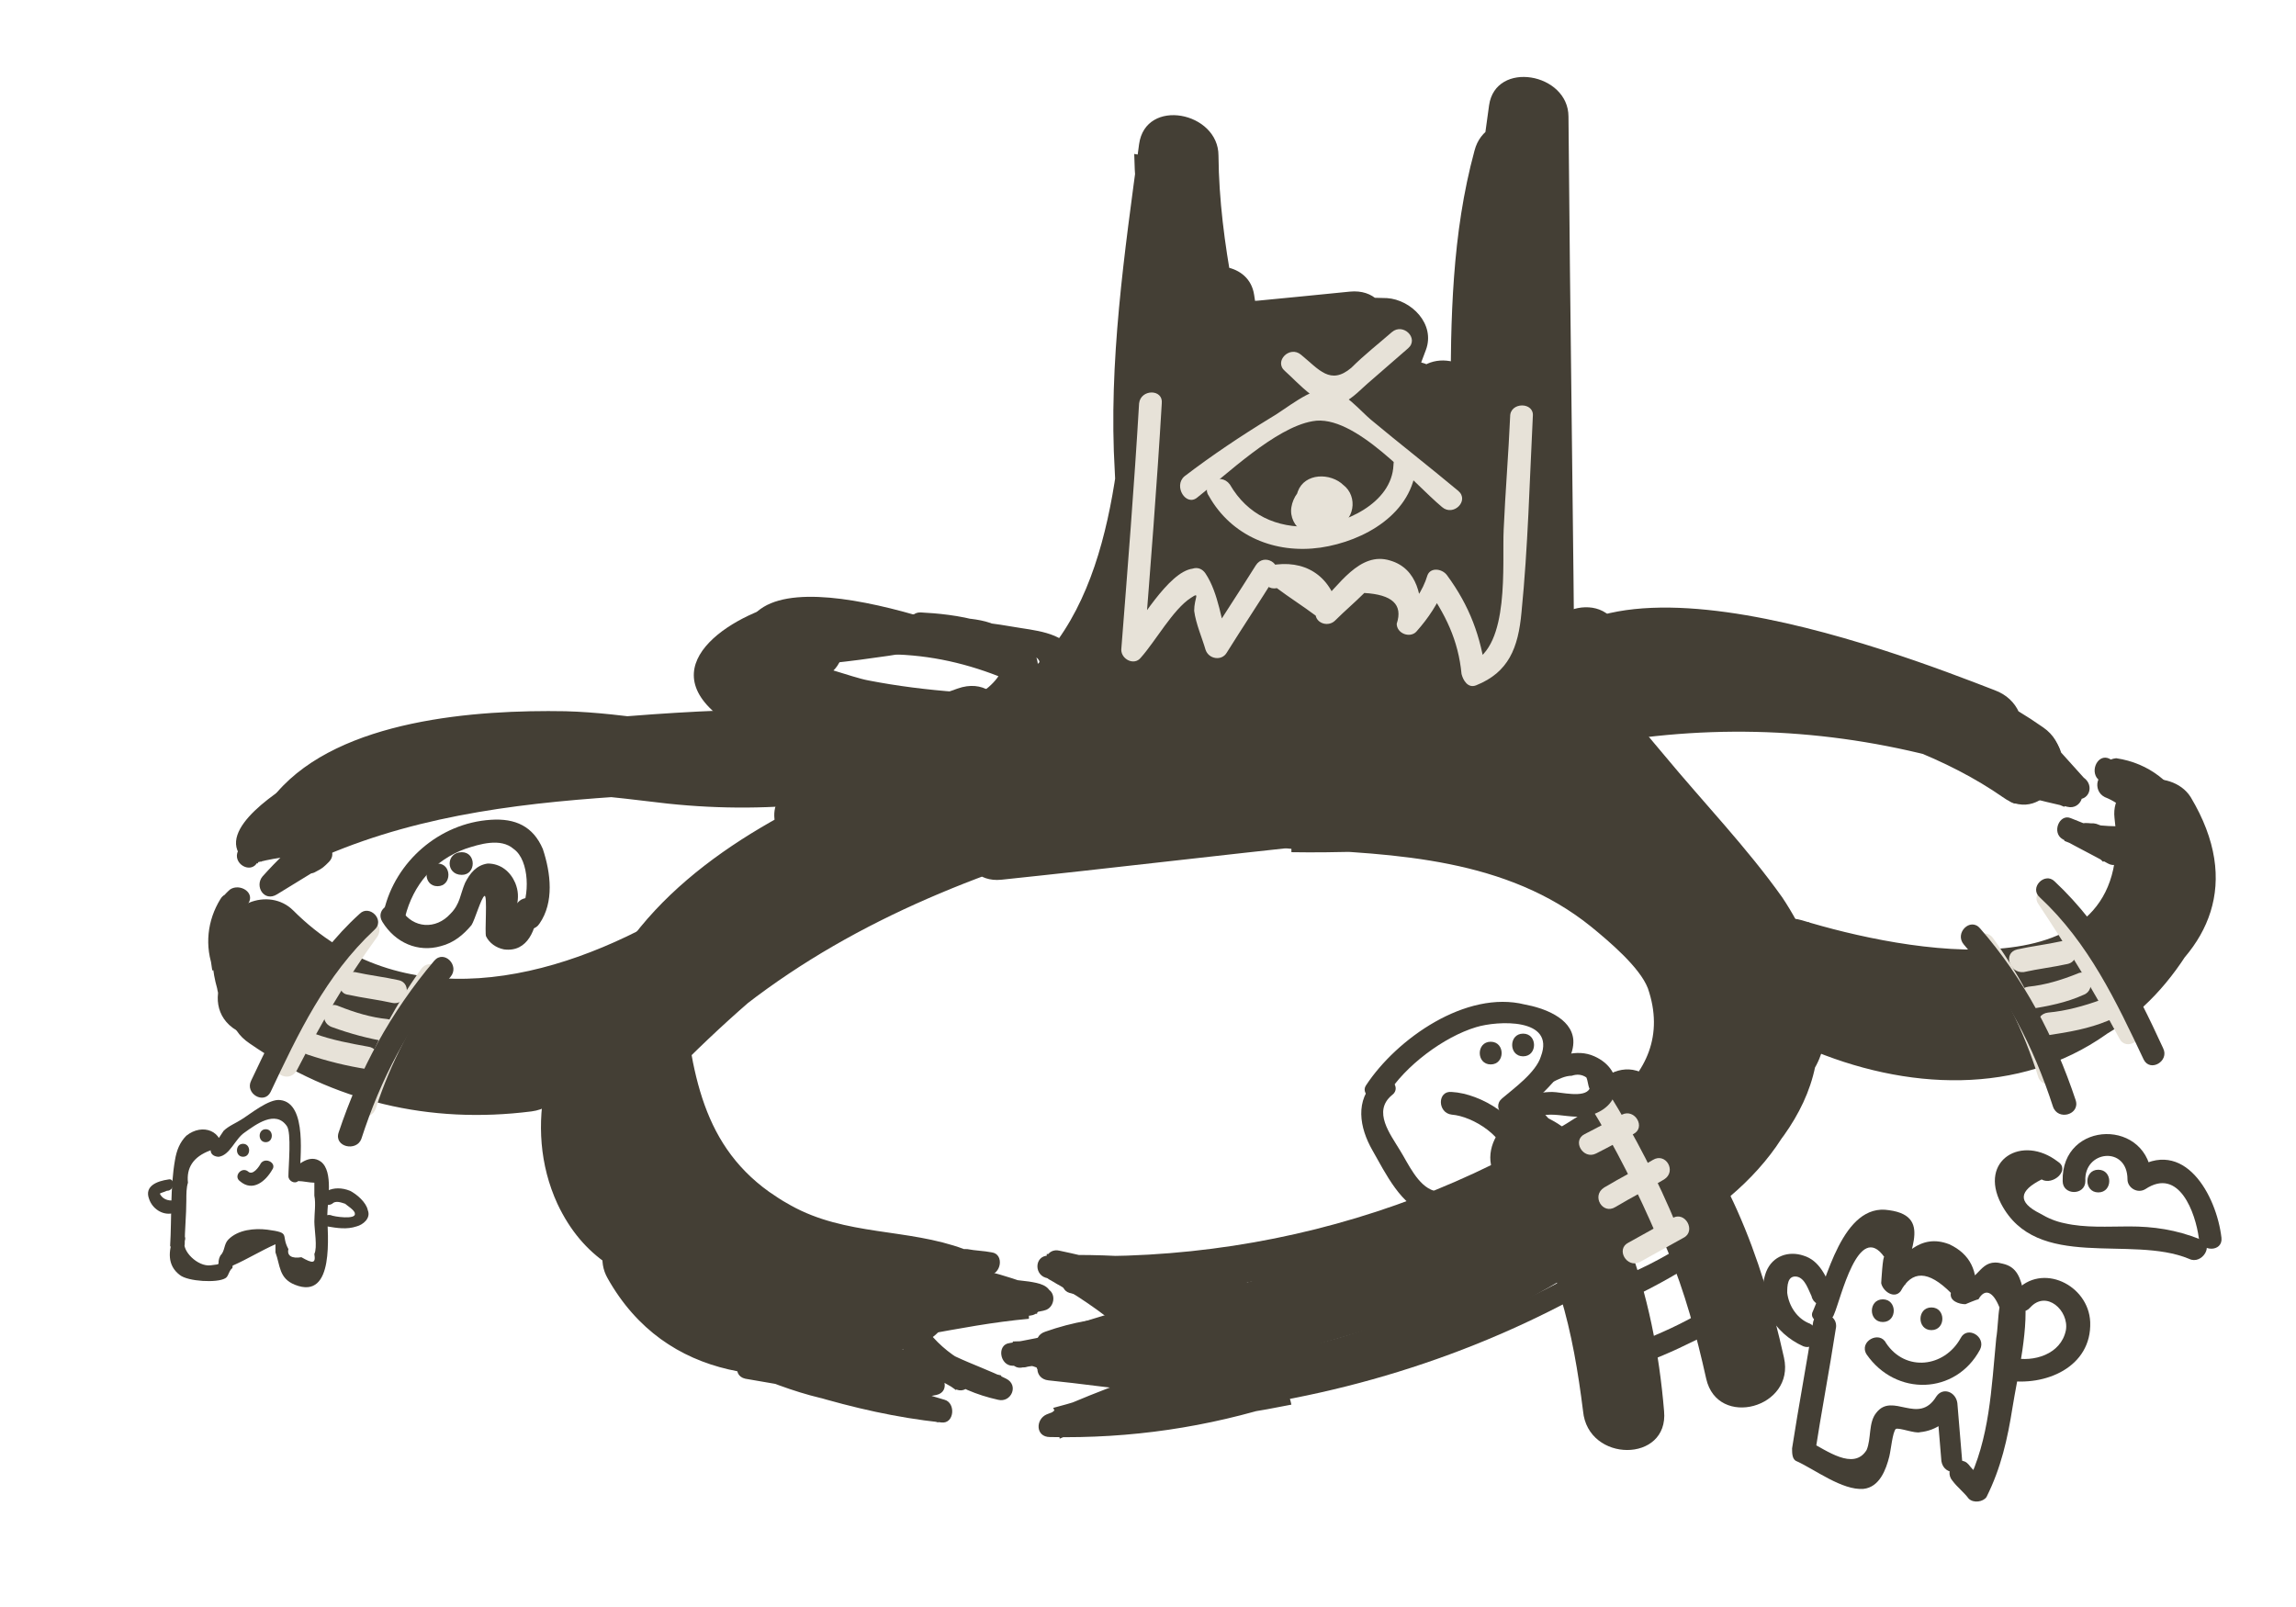 <?xml version="1.0" encoding="utf-8"?>
<!-- Generator: Adobe Illustrator 19.1.0, SVG Export Plug-In . SVG Version: 6.00 Build 0)  -->
<svg version="1.1" xmlns="http://www.w3.org/2000/svg" xmlns:xlink="http://www.w3.org/1999/xlink" x="0px" y="0px"
	 viewBox="0 0 141.7 99.2" style="enable-background:new 0 0 141.7 99.2;" xml:space="preserve">
<style type="text/css">
	.st0{display:none;}
	.st1{display:inline;fill:#E7E2D8;stroke:#000000;stroke-width:1.143;stroke-miterlimit:10;}
	.st2{display:inline;}
	.st3{fill:#80491E;}
	.st4{display:inline;fill:#A76F54;stroke:#443F35;stroke-width:8.242828e-002;stroke-miterlimit:10;}
	.st5{display:inline;fill:#696A6D;}
	.st6{display:inline;fill:#80491E;}
	.st7{display:inline;fill:#CD7F62;}
	.st8{fill:#3C3C3C;}
	.st9{fill:#956667;}
	.st10{fill:#B76C31;}
	.st11{fill:#8A8C8E;}
	.st12{display:inline;fill:#353539;}
	.st13{fill:#353539;}
	.st14{display:inline;fill:#8A8C8E;}
	.st15{display:inline;fill:#D8CCD7;}
	.st16{fill:#FBC0A2;}
	.st17{fill:#D8CCD7;}
	.st18{display:inline;fill:#53697A;}
	.st19{display:inline;fill:#689676;}
	.st20{display:inline;fill:#7C9A7B;}
	.st21{display:inline;fill:none;stroke:#53697A;stroke-miterlimit:10;}
	.st22{display:inline;fill:#C26558;}
	.st23{display:inline;fill:#D9BC7B;}
	.st24{display:inline;fill:none;stroke:#A06262;stroke-width:0.943;stroke-miterlimit:10;}
	.st25{display:inline;fill:#F0EAD6;}
	.st26{display:inline;fill:#A06262;}
	.st27{fill:#7CB0A9;}
	.st28{display:inline;fill:#D8D13E;}
	.st29{display:inline;fill:#777C77;}
	.st30{fill:#443F35;}
	.st31{fill:#E7E2D8;}
	.st32{display:inline;opacity:0.2;}
</style>
<g id="Layer_1" class="st0">
	<rect x="-939.7" y="-736.3" class="st1" width="1673.8" height="1571.8"/>
</g>
<g id="Layer_3" class="st0">
</g>
<g id="Layer_5" class="st0">
</g>
<g id="Layer_2" class="st0">
	<g class="st2">
		<g>
			<g>
				<path class="st30" d="M36.7,66.5c2.9,1.9,5.8,3.1,9.1,4c0.2-1.6,0.4-3.3,0.7-4.9c-5.7,0.2-11-2.6-13.7-7.7
					c-3.9-7.3,2.4-12.3,8.3-15.7c10.5-5.9,23.1-8,34.6-11c3.2-0.8,1.8-5.3-1.3-4.8c-18.8,3-35.9,12.4-48.6,26.6
					c1.2,1.2,2.4,2.4,3.5,3.5c11.5-14.3,29.8-18,47-21.2c-0.4-1.6-0.9-3.2-1.3-4.8c-7.8,2.1-15.7,4.3-23.5,6.4
					c-2.6,0.7-2.2,5.2,0.7,4.9c6.7-0.7,13.3-1.5,20-2.2c3.2-0.4,3.2-5.4,0-5c-6.7,0.7-13.3,1.5-20,2.2c0.2,1.6,0.4,3.3,0.7,4.9
					c7.8-2.1,15.7-4.3,23.5-6.4c3.1-0.9,1.8-5.4-1.3-4.8C57,33.8,37.8,38,25.8,53c-2,2.5,1.4,6,3.5,3.5C41.4,42.9,57.6,34,75.7,31.2
					c-0.4-1.6-0.9-3.2-1.3-4.8c-9.1,2.3-18.4,4.3-27.1,7.6c-6.6,2.4-14.1,5.9-18.3,11.8C20.4,57.5,34.7,71,46.5,70.5
					c2.7-0.1,3.5-4.2,0.7-4.9c-2.9-0.7-5.4-1.9-7.9-3.5C36.6,60.4,34,64.7,36.7,66.5L36.7,66.5z"/>
			</g>
		</g>
		<g>
			<g>
				<path class="st30" d="M69.5,30.9c-8.3,0.7-16.4,2.5-24.1,5.6c-6.3,2.6-13.4,5.7-18,11c-3.3,3.9-4.9,9.5-2.7,14.3
					c3.2,6.8,10.3,5,16,7.8c0.2-1.5,0.4-3,0.6-4.6c-3.7,0.7-6.9,0-10.1-2c-2.2-1.4-4.6,1.3-3.4,3.4c3.6,6.4,10.6,6.9,17.1,5.1
					c2.3-0.7,2.4-4.2,0-4.8c-6.4-1.7-19.7-5.9-15.5-15.3c1.3-2.9-3-5.5-4.3-2.5c-5.8,13,8.2,20,18.5,22.7c0-1.6,0-3.2,0-4.8
					c-4.2,1.2-9,1.6-11.4-2.8c-1.1,1.1-2.3,2.3-3.4,3.4c4.3,2.8,8.9,3.5,13.9,2.5c2-0.4,2.5-3.6,0.6-4.6c-3.8-1.8-9.7-1.2-12.7-4
					c-5.5-5.2,1.6-12,6.1-14.8c9.8-6.1,21.4-9.5,32.9-10.5C72.7,35.6,72.7,30.6,69.5,30.9L69.5,30.9z"/>
			</g>
		</g>
		<g>
			<g>
				<path class="st30" d="M64,72.4c8.7-1.9,17.1-4.6,25.2-8.3c5.3-2.4,11.1-5.6,12.2-11.8c1.1-6-2.7-11.7-7.8-14.5
					c-7.1-3.9-15.6-2.8-23.4-2.9c-3.2-0.1-3.2,4.9,0,5c6.4,0.3,13.2,0.6,18.4,4.8c1.1,0.9,3,2.5,3.5,3.8c1,2.9-0.1,5.2-2.2,6.9
					c-2.6,2-5.2,3.9-7.9,5.9c-1.5,1.1-1.8,4.2,0.6,4.6c4.7,0.6,8.6-3,11.7-6.2c3.2-3.4,5.7-8,4.6-12.8c-2.3-10.6-17.3-13.5-26.1-15
					c0,1.6,0,3.2,0,4.8c5.6-1.9,18.5-2.1,19.7,6c1.4-0.8,2.8-1.6,4.2-2.4c-5.9-6.5-12.1-12.5-21.2-13.5c-2.5-0.3-3.4,3.6-1.3,4.7
					c4.1,2.1,8.3,3,12.9,2.4c2.6-0.3,3.6-4.1,0.7-4.9c-4.9-1.4-9.7-1.9-14.8-1.4c-3.2,0.3-3.2,5.3,0,5c4.7-0.4,8.9-0.1,13.4,1.2
					c0.2-1.6,0.4-3.3,0.7-4.9c-3.8,0.4-7,0-10.4-1.7c-0.4,1.6-0.8,3.1-1.3,4.7c7.5,0.8,12.9,6.7,17.6,12c1.9,2,4.5-0.2,4.2-2.4
					c-1.6-10.9-17.6-12.2-25.8-9.5c-2.1,0.7-2.6,4.4,0,4.8c6.3,1.1,13.7,2.5,18.9,6.4c3.6,2.6,4.7,6.6,2.3,10.6
					c-1.2,1.9-6.3,7.8-8.8,7.5c0.2,1.5,0.4,3,0.6,4.6c6.7-5,17.8-10.6,11.5-20.3c-5.8-8.7-16.2-10.1-25.8-10.5c0,1.7,0,3.3,0,5
					c5.6,0.1,11.5-0.6,17,0.8c6.3,1.7,13.1,8.7,7,14.7c-3.7,3.6-9.9,5.6-14.6,7.3c-5.5,2-11.1,3.6-16.9,4.9
					C59.5,68.3,60.8,73.1,64,72.4L64,72.4z"/>
			</g>
		</g>
		<g>
			<g>
				<path class="st30" d="M63.1,33.9c1.1-7.2,1.6-14.3,1.6-21.6c-1.7,0-3.3,0-5,0c0.9,6.9,1.2,13.9,1,20.9c1.7,0,3.3,0,5,0
					c-0.8-7.5-1-14.9-0.8-22.4c0.1-3.3-4.7-3.2-5,0c-0.6,7.3-1.5,17-9.3,20.3c-4.4,1.9-8.9,1.2-12,5.5c-1.2,1.6,0.4,3.7,2.2,3.8
					c4.6,0.1,8.6-1.3,12.7-3.2c4.4-2,10.3-3.9,14.1-6.9c2.1-1.7,1.9-3.5,1.2-5.8c-0.9-3-1.9-5.2-2-8.4c-0.1-1.2-0.6-6.9,0.5-7.8
					c-1.4-0.4-2.8-0.7-4.2-1.1c1.2,7.1,1.5,14.3,1.1,21.5c-0.2,2.8,4.4,3.5,4.9,0.7c2-11.1-3.4-21.2-3.5-32.2c0-2.7-4.5-3.6-4.9-0.7
					c-0.9,6.7-1.9,13.5-1.5,20.2c0.2,3.6,0.2,11.7,4,13.8c3.2,1.8,5.3-1.2,5.6-4c0.4-3.6-0.4-7.3-0.2-10.9c0.1-1,0.2-1.9,0.4-2.9
					c0.2-1.7,1-2.3,2.3-1.8c0.8-0.3,2.1-0.1,3.1-0.4c2.5-0.8,2.3-5.2-0.7-4.9c-2,0.2-4,0.4-6.1,0.6c-3.1,0.3-3.3,5.2,0,5
					c2.9-0.2,5.8-0.2,8.6-0.2C75.4,10.1,74.6,9,73.8,8c-2.8,7.4-4.5,15.1-5.1,23c1.7,0,3.3,0,5,0c-0.2-6.8,0.1-13.5,1-20.3
					c0.3-2.8-4.2-3.4-4.9-0.7c-1.1,4.5-2.2,9-3.3,13.5c1.6,0,3.2,0,4.8,0c-0.7-4-0.2-7.7,1.7-11.3c-1.6-0.4-3.1-0.8-4.7-1.3
					c0.2,3.1,0.2,6.2-0.3,9.3c1.6,0.2,3.3,0.4,4.9,0.7c0.2-1.8,0.9-3.3,2.3-4.4c-1.4-0.4-2.8-0.7-4.2-1.1c0.9,4.8,1.2,9.5,1.1,14.3
					c-0.1,2.7,4.4,3.5,4.9,0.7c1-6,1.9-11.9,2.6-17.9c-1.7,0-3.3,0-5,0c-0.3,5.6-0.6,11.1-0.9,16.7c-0.2,3.2,4.7,3.2,5,0
					c0.5-5.5,1.6-10.8,3.2-16.1c-1.6-0.2-3.3-0.4-4.9-0.7c0.5,5.1,0.9,10.1,1.4,15.2c0.2,2.5,3.2,3.3,4.7,1.3c1.2-1.6,1.6-3,1.6-5
					c0.1-2.8-4.4-3.5-4.9-0.7c-0.3,1.7-0.7,3.5-1,5.2c-0.6,3.1,4.2,4.5,4.8,1.3c2.2-10.4-0.3-21.2,2.5-31.4
					c-1.6-0.2-3.3-0.4-4.9-0.7c0.3,11.4,0.1,22.9-0.7,34.3c1.7,0,3.3,0,5,0C84.9,19.6,85.4,7.4,87-4.6c-1.6-0.2-3.3-0.4-4.9-0.7
					c0.1,12.6,0.3,25.2,0.4,37.8c0,3.2,5,3.2,5,0c-0.1-12.6-0.3-25.2-0.4-37.8c0-2.7-4.5-3.5-4.9-0.7c-1.8,12.5-2.3,25.1-1.6,37.7
					c0.2,3.2,4.8,3.2,5,0c0.7-11.4,0.9-22.8,0.7-34.3c-0.1-2.8-4.2-3.4-4.9-0.7c-2.8,10.3-0.3,21-2.5,31.4c1.6,0.4,3.2,0.9,4.8,1.3
					c0.3-1.7,0.7-3.5,1-5.2c-1.6-0.2-3.3-0.4-4.9-0.7c-0.3,0.8-0.6,1.7-1,2.5c1.6,0.4,3.1,0.8,4.7,1.3c-0.5-5.1-0.9-10.1-1.4-15.2
					c-0.3-2.7-4-3.5-4.9-0.7c-1.8,5.7-2.9,11.4-3.4,17.4c1.7,0,3.3,0,5,0c0.3-5.6,0.6-11.1,0.9-16.7c0.2-3.3-4.6-3.1-5,0
					C74,17.9,73.2,23.5,72.2,29c1.6,0.2,3.3,0.4,4.9,0.7c0.1-5.3-0.3-10.5-1.3-15.6c-0.4-1.9-2.9-2.3-4.2-1.1
					c-2.3,2.3-3.4,4.7-3.8,7.9c-0.3,2.8,4.5,3.5,4.9,0.7c0.5-3.6,0.7-7,0.5-10.7c-0.1-2.3-3.5-3.6-4.7-1.3
					c-2.5,4.9-3.2,9.8-2.2,15.2c0.4,2.5,4.3,2.3,4.8,0c1.1-4.5,2.2-9,3.3-13.5c-1.6-0.2-3.3-0.4-4.9-0.7c-0.8,6.8-1.1,13.5-1,20.3
					c0.1,3.2,4.8,3.2,5,0c0.5-7.5,2.2-14.6,4.9-21.6c0.6-1.6-0.9-3.1-2.4-3.2c-2.9-0.1-5.8,0-8.6,0.2c0,1.7,0,3.3,0,5
					c2-0.2,4-0.4,6.1-0.6c-0.2-1.6-0.4-3.3-0.7-4.9c-3.7,1.2-6.6-0.7-8.4,3.9c-0.8,2.1-1,4.6-1.1,6.8c-0.1,1.8,1.2,9,0,10.3
					c0.8-0.2,1.6-0.4,2.4-0.6c-2-0.4-1.8-11.9-1.8-14c0.1-4.8,0.7-9.5,1.4-14.3c-1.6-0.2-3.3-0.4-4.9-0.7
					c0.2,10.4,5.6,20.5,3.7,30.8c1.6,0.2,3.3,0.4,4.9,0.7c0.5-7.7,0-15.3-1.2-22.8c-0.3-2-2.9-2.2-4.2-1.1c-2.2,1.9-1.9,5.4-2,8.1
					c-0.1,3.9,0.1,7.9,1.5,11.5c1.1,2.9,1.2,0.9-0.7,2.8c-1.5,1.4-4.8,2.3-6.7,3.2c-4.8,2.3-9.5,5-15,4.9c0.7,1.3,1.4,2.5,2.2,3.8
					c1.9-2.5,6.7-2.2,9.3-3.2c2.7-1.1,4.9-2.9,6.7-5.1c4.6-5.6,5.3-13,5.9-20c-1.7,0-3.3,0-5,0c-0.2,7.5,0,14.9,0.8,22.4
					c0.3,3.1,4.9,3.3,5,0c0.2-7-0.2-13.9-1-20.9c-0.4-3.1-5-3.3-5,0c0,6.8-0.4,13.5-1.4,20.2C57.8,35.7,62.6,37.1,63.1,33.9
					L63.1,33.9z"/>
			</g>
		</g>
		<g>
			<g>
				<path class="st31" d="M64.2,18.2c1.8-1.4,4.8-4.3,7.1-4.7c2.6-0.5,6.2,3.8,8,5.3c0.7,0.6,1.7-0.4,1-1c-1.8-1.5-3.6-2.9-5.4-4.4
					c-0.6-0.5-1.7-1.8-2.6-1.9c-1.1-0.1-2.7,1.3-3.6,1.8c-1.8,1.1-3.6,2.3-5.3,3.6C62.8,17.5,63.5,18.7,64.2,18.2L64.2,18.2z"/>
			</g>
		</g>
		<g>
			<g>
				<path class="st31" d="M69.7,16.9c0.1,0.2,0.2,0.3,0.3,0.5c0.5,0.8,1.7,0,1.2-0.7c-0.1-0.2-0.2-0.3-0.3-0.5
					C70.4,15.4,69.2,16.1,69.7,16.9L69.7,16.9z"/>
			</g>
		</g>
		<g>
			<g>
				<path class="st31" d="M64.9,18.1c1.4,2.5,4.1,3.6,6.9,3.2c2.7-0.4,5.7-2.1,5.9-5.1c0.1-0.9-1.4-0.9-1.4,0
					c-0.1,2.4-3.1,3.7-5.1,3.8c-2.1,0.1-3.9-0.7-5-2.6C65.7,16.6,64.5,17.3,64.9,18.1L64.9,18.1z"/>
			</g>
		</g>
		<g>
			<g>
				<path class="st31" d="M70.8,16.9c0.9,0,0.9-1.4,0-1.4C69.9,15.5,69.9,16.9,70.8,16.9L70.8,16.9z"/>
			</g>
		</g>
		<g>
			<g>
				<path class="st31" d="M60.7,12.4c-0.4,5.1-0.7,10.1-1.1,15.2c0,0.6,0.8,1,1.2,0.5c0.9-1,2-3,3.1-3.7c0.6-0.4,0.2,0,0.2,0.8
					c0.1,0.8,0.5,1.7,0.7,2.4c0.2,0.6,1,0.7,1.3,0.2c1-1.6,2-3.1,3-4.7c0.5-0.8-0.7-1.5-1.2-0.7c-1,1.6-2,3.1-3,4.7
					c0.4,0.1,0.9,0.1,1.3,0.2c-0.4-1.4-0.6-3.2-1.4-4.4c-0.2-0.3-0.5-0.4-0.8-0.3c-1.5,0.2-3.3,3.4-4.2,4.5c0.4,0.2,0.8,0.3,1.2,0.5
					c0.4-5.1,0.7-10.1,1.1-15.2C62.2,11.5,60.7,11.5,60.7,12.4L60.7,12.4z"/>
			</g>
		</g>
		<g>
			<g>
				<path class="st31" d="M69.2,23.8c0.8,0.6,1.6,1.1,2.4,1.7c0.1,0.5,0.8,0.7,1.2,0.3c0.6-0.6,1.2-1.1,1.8-1.7
					c1.7,0.1,2.4,0.7,2,1.9c0,0.6,0.8,0.9,1.2,0.5c0.8-0.9,1.3-1.7,1.8-2.8c-0.4,0-0.8,0-1.2,0c1.2,1.7,2,3.3,2.2,5.4
					c0.1,0.4,0.4,0.9,0.9,0.7c2-0.8,2.6-2.3,2.8-4.5c0.4-4,0.5-8.1,0.7-12.1c0.1-0.9-1.4-0.9-1.4,0c-0.1,2.3-0.3,4.7-0.4,7
					c-0.1,2.1,0.4,7.2-2,8.2c0.3,0.2,0.6,0.5,0.9,0.7c-0.3-2.3-1-4.2-2.4-6.1c-0.3-0.4-1-0.5-1.2,0c-0.3,1-0.9,1.8-1.6,2.5
					c0.4,0.2,0.8,0.3,1.2,0.5c0.1-1.6-0.2-3.4-1.9-3.9c-1.9-0.6-3.2,1.6-4.4,2.7c0.4,0.1,0.8,0.2,1.2,0.3c-0.5-2.1-2.1-3.1-4.2-2.7
					C67.9,22.6,68.3,23.9,69.2,23.8L69.2,23.8z"/>
			</g>
		</g>
		<g>
			<g>
				<path class="st30" d="M33,58.4c1.1,4.7,5.3,6.5,9.7,7.1c0.7,0.1,1.3-0.9,0.5-1.3c-4.9-2.6-14-7.6-10.8-14.6
					c-0.4-0.1-0.9-0.2-1.3-0.4c0.6,4.8,1.1,9.5,5.2,12.5c1.7,1.3,3.6,2.2,5.6,2.8c2.5,0.7,5.2,0.5,7.6,1.4c0-0.5,0-0.9,0-1.4
					c-1.3,0-2.5,0.1-3.8,0.1c-0.1,0.5-0.1,0.9-0.2,1.4c1.2,0.1,2.4,0.2,3.6,0.3c0.9,0.1,0.9-1.3,0-1.4C48.6,65,48,65,47.4,64.9
					c-0.8-0.1-1,1.2-0.2,1.4c1.4,0.3,1.1,0.3,2.5,0.3c0.8,0,1-1.2,0.2-1.4c-1.3-0.3-1.2-0.3-2.4-0.4c-0.9-0.1-0.9,1.3,0,1.4
					c1.4,0.1,2.6,0.2,4,0.2c0.8,0,1-1.3,0.2-1.4c-0.5-0.1-1-0.1-1.5-0.2c-0.9-0.1-1.3,1.2-0.4,1.4c0.5,0.1,1,0.1,1.5,0.2
					c0.1-0.5,0.1-0.9,0.2-1.4c-1.4,0-2.6-0.1-4-0.2c0,0.5,0,0.9,0,1.4c0.7,0.1,1.4,0.2,2.1,0.4c0.1-0.5,0.1-0.9,0.2-1.4
					C49,65.1,48.3,65,47.6,65c-0.1,0.5-0.1,0.9-0.2,1.4c0.6,0.1,1.2,0.1,1.8,0.2c0-0.5,0-0.9,0-1.4c-1.2-0.1-2.4-0.2-3.6-0.3
					c-0.8-0.1-1,1.3-0.2,1.4c1.6,0.3,2.9,0.2,4.5-0.1c0.7-0.2,0.6-1.1,0-1.4c-3.5-1.3-7.3-0.8-10.7-2.7c-5.1-2.8-6-7.3-6.6-12.7
					c-0.1-0.6-1-1.1-1.3-0.4c-3.7,7.9,5.5,13.4,11.3,16.5c0.2-0.4,0.4-0.9,0.5-1.3c-3.8-0.6-7.7-1.9-8.7-6.1
					C34.1,57.1,32.8,57.5,33,58.4L33,58.4z"/>
			</g>
		</g>
		<g>
			<g>
				<path class="st30" d="M66,66.1c-2.1-0.1-4.2-0.2-6.3-0.2c0,0.5,0,0.9,0,1.4c13.5-0.6,26.6-4.7,35.8-15c0.6-0.7-0.3-1.6-1-1
					C83.8,60.7,70.2,65.5,56,65c-0.8,0-1,1.3-0.2,1.4c1.5,0.2,1.3,0.2,2.8,0.2c0.9,0,0.9-1.3,0-1.4c-1.2-0.1-2.4-0.2-3.6-0.3
					c0,0.5,0,0.9,0,1.4c2.3-0.1,4.5,0,6.8,0.2c-0.1-0.5-0.1-0.9-0.2-1.4c-2,0.4-3.6,0.4-5.6,0.3c-0.8-0.1-1,1.2-0.2,1.4
					c1.9,0.4,3.8,0.8,5.7,1.1c0.1-0.5,0.1-0.9,0.2-1.4c-1.7,0.2-3.4,0-5-0.6c-0.1,0.5-0.1,0.9-0.2,1.4c1.6,0.1,3.2,0.2,4.8,0.3
					c0.8,0.1,0.9-1.2,0.2-1.4c-1.9-0.6-3.8-1.1-5.7-1.5c-0.8-0.2-1.2,0.8-0.5,1.3c2,1.3,4.1,2.3,6.3,3.1c0.9,0.3,1.2-1.1,0.4-1.4
					c-2.3-0.8-4-1.6-6-2.9c-0.2,0.4-0.4,0.9-0.5,1.3c1.9,0.4,3.8,0.9,5.7,1.5c0.1-0.5,0.1-0.9,0.2-1.4c-1.6-0.1-3.2-0.2-4.8-0.3
					c-0.8-0.1-0.9,1.2-0.2,1.4c1.9,0.5,3.4,0.7,5.4,0.7c0.8,0,1-1.2,0.2-1.4c-1.9-0.4-3.8-0.8-5.7-1.1c-0.1,0.5-0.1,0.9-0.2,1.4
					c2.1,0.2,4,0,6-0.3c0.8-0.2,0.5-1.3-0.2-1.4c-2.3-0.2-4.5-0.3-6.8-0.2c-0.9,0-0.9,1.3,0,1.4c1.2,0.1,2.4,0.2,3.6,0.3
					c0-0.5,0-0.9,0-1.4c-0.8,0-1.6-0.1-2.4-0.1c-0.1,0.5-0.1,0.9-0.2,1.4c14.6,0.5,28.5-4.5,39.5-14.1c-0.3-0.3-0.7-0.7-1-1
					c-8.9,10.1-21.6,14-34.8,14.6c-0.9,0-0.9,1.4,0,1.4c2.1,0.1,4.2,0.2,6.3,0.2C66.9,67.6,66.9,66.2,66,66.1L66,66.1z"/>
			</g>
		</g>
		<g>
			<g>
				<path class="st30" d="M55.2,66.5c1.6,0.9,3.1,1.9,4.5,3.1c0.3-0.3,0.7-0.7,1-1c-1.4-1.2-2.9-2.3-4.4-3.3
					c-0.2,0.4-0.5,0.8-0.7,1.2c1.8,1.1,3.5,2.4,5.1,3.6c0.7,0.6,1.7-0.4,1-1c-1.8-1.4-3.5-2.7-5.4-3.9c-0.8-0.5-1.5,0.7-0.7,1.2
					c1.4,1,2.8,2,4.1,3.1c0.7,0.6,1.7-0.4,1-1c-1.5-1.3-3.1-2.4-4.8-3.3C55.1,64.8,54.4,66.1,55.2,66.5L55.2,66.5z"/>
			</g>
		</g>
		<g>
			<g>
				<path class="st30" d="M59.6,69.1c-1.6,0.2-3.1,0.6-4.6,1c0.1,0.5,0.3,0.9,0.4,1.4c2-0.6,4.1-1.1,6.1-1.7
					c-0.1-0.5-0.3-0.9-0.4-1.4c-2,0.6-3.9,1.1-5.9,1.7c0.1,0.5,0.3,0.9,0.4,1.4c1.6-0.6,3.2-1.1,4.9-1.2c-0.1-0.5-0.1-0.9-0.2-1.4
					c-1.8,0.3-3.7,0.6-5.5,0.9c0.1,0.5,0.3,0.9,0.4,1.4c1.6-0.6,3.1-0.8,4.8-0.8c-0.1-0.5-0.1-0.9-0.2-1.4c-1.9,0.5-3.8,1.1-5.8,1.6
					c0.1,0.5,0.3,0.9,0.4,1.4c1.8-0.6,3.7-1.2,5.6-1.6c-0.1-0.5-0.3-0.9-0.4-1.4c-2.1,0.8-4.3,1.3-6.5,1.7c0.1,0.5,0.3,0.9,0.4,1.4
					c2.1-0.5,4.1-1,6.2-1.5c-0.1-0.5-0.3-0.9-0.4-1.4c-0.5,0.1-1.1,0.3-1.6,0.4c-0.9,0.2-0.5,1.6,0.4,1.4c0.5-0.1,1.1-0.3,1.6-0.4
					c0.9-0.2,0.5-1.6-0.4-1.4c-2.1,0.5-4.2,1-6.2,1.5c-0.9,0.2-0.5,1.5,0.4,1.4c2.2-0.4,4.4-1,6.5-1.7c0.9-0.3,0.5-1.6-0.4-1.4
					c-1.9,0.5-3.7,1-5.6,1.6c-0.9,0.3-0.5,1.6,0.4,1.4c1.9-0.5,3.8-1.1,5.8-1.6c0.8-0.2,0.6-1.4-0.2-1.4c-1.8,0-3.5,0.3-5.2,0.9
					c-0.9,0.3-0.5,1.5,0.4,1.4c1.8-0.3,3.7-0.6,5.5-0.9c0.8-0.1,0.6-1.5-0.2-1.4c-1.8,0.2-3.6,0.6-5.3,1.3c-0.8,0.3-0.5,1.6,0.4,1.4
					c2-0.6,3.9-1.1,5.9-1.7c0.9-0.2,0.5-1.6-0.4-1.4c-2,0.6-4.1,1.1-6.1,1.7c-0.9,0.2-0.5,1.6,0.4,1.4c1.5-0.4,3-0.7,4.6-1
					C60.9,70.3,60.5,68.9,59.6,69.1L59.6,69.1z"/>
			</g>
		</g>
		<g>
			<g>
				<path class="st30" d="M50.8,66.6c0.9,0,0.9-1.4,0-1.4C49.9,65.2,49.9,66.6,50.8,66.6L50.8,66.6z"/>
			</g>
		</g>
		<g>
			<g>
				<path class="st30" d="M48.3,66.9c1.8,0.2,3.5,0.6,5.2,1.4c0.2-0.4,0.4-0.9,0.5-1.3c-1.7-0.4-3.4-0.7-5.2-1.1
					c-0.9-0.2-1.3,1.2-0.4,1.4c2,0.4,3.9,0.8,5.9,1.3c0.1-0.5,0.1-0.9,0.2-1.4c-1.8-0.1-3.5-0.4-5.2-0.9c-0.1,0.5-0.1,0.9-0.2,1.4
					c0.4,0,4.6,0.4,4.6,0.4c0.2-0.3,0.3-0.6,0.5-0.9c-2.4,0.5-4.9,0.9-7.3,1.3c0.1,0.5,0.3,0.9,0.4,1.4c2.2-0.4,4.3-0.8,6.5-1
					c0-0.5,0-0.9,0-1.4c-2.2,0.3-4.4,0.5-6.6,0.8c0.1,0.4,0.2,0.9,0.4,1.3c1.3-0.7,2.6-1.2,4.1-1.5c-0.1-0.5-0.3-0.9-0.4-1.4
					c-0.9,0.4-1.8,0.6-2.8,0.6c-0.9,0.1-0.9,1.5,0,1.4c1.1-0.1,2.2-0.3,3.2-0.7c0.9-0.3,0.5-1.5-0.4-1.4c-1.6,0.3-3,0.8-4.4,1.6
					c-0.6,0.3-0.4,1.4,0.4,1.3c2.2-0.3,4.4-0.5,6.6-0.8c0.9-0.1,0.9-1.5,0-1.4c-2.3,0.2-4.6,0.6-6.9,1c-0.9,0.2-0.5,1.5,0.4,1.4
					c2.4-0.4,4.9-0.8,7.3-1.3c0.4-0.1,0.5-0.5,0.5-0.9c-0.1-0.7-0.8-0.8-1.4-0.9c-1.5-0.2-3-0.3-4.5-0.5c-0.8-0.1-0.9,1.2-0.2,1.4
					c1.8,0.6,3.6,0.9,5.5,0.9c0.8,0,1-1.2,0.2-1.4c-2-0.4-3.9-0.8-5.9-1.3c-0.1,0.5-0.3,0.9-0.4,1.4c1.7,0.4,3.4,0.7,5.2,1.1
					c0.7,0.2,1.3-0.9,0.5-1.3c-1.9-0.9-3.8-1.4-5.9-1.6C47.4,65.4,47.4,66.8,48.3,66.9L48.3,66.9z"/>
			</g>
		</g>
		<g>
			<g>
				<path class="st30" d="M57,70.7c3.3-1.1,6.7-2,10.2-2.8c0.9-0.2,0.5-1.5-0.4-1.4c-2.4,0.4-4.9,0.7-7.3,1.1
					c0.1,0.5,0.3,0.9,0.4,1.4c1.8-0.7,3.5-1.3,5.4-1.5c-0.1-0.4-0.2-0.9-0.4-1.3c-3.9,2.1-7.9,3.5-12.2,4.2
					c-0.8,0.1-0.6,1.4,0.2,1.4c4.1-0.1,8.1-0.3,12.2-1.2c0.8-0.2,0.6-1.4-0.2-1.4c-4,0.1-7.9,0.6-11.8,1.4c0.2,0.4,0.4,0.9,0.5,1.3
					c1.7-0.7,5,0.5,6.8,0.9c0.9,0.2,1.2-1.1,0.4-1.4c-2.2-0.7-4.4-1.1-6.8-1.1c-0.8,0-0.9,1.1-0.2,1.4c2.4,0.9,4.9,1.4,7.4,1.6
					c0.9,0.1,0.9-1.3,0-1.4c-2-0.2-4-0.5-6.1-0.7c0,0.5,0,0.9,0,1.4c2.6-0.2,5.2-0.3,7.8-0.5c0.7,0,1-1.3,0.2-1.4
					c-1.7-0.2-3.4-0.5-5-0.7c-0.9-0.1-1.3,1.2-0.4,1.4c1.8,0.4,3.5,0.6,5.4,0.6c0.8,0,1-1.2,0.2-1.4c-1.2-0.2-2.4-0.4-3.6-0.4
					c-0.8,0-0.9,1.2-0.2,1.4c1.2,0.3,2.3,0.5,3.5,0.5c0.9,0,0.9-1.4,0-1.4c-1.1,0-2.1-0.2-3.1-0.5c-0.1,0.5-0.1,0.9-0.2,1.4
					c1.1,0,2.2,0.2,3.2,0.4c0.1-0.5,0.1-0.9,0.2-1.4c-1.7,0-3.3-0.2-5-0.5c-0.1,0.5-0.3,0.9-0.4,1.4c1.7,0.2,3.4,0.5,5,0.7
					c0.1-0.5,0.1-0.9,0.2-1.4c-2.6,0.2-5.2,0.3-7.8,0.5c-0.9,0.1-0.9,1.3,0,1.4c2,0.2,4,0.5,6.1,0.7c0-0.5,0-0.9,0-1.4
					c-2.5-0.2-4.7-0.7-7-1.6c-0.1,0.5-0.1,0.9-0.2,1.4c2.2,0,4.3,0.3,6.4,1c0.1-0.5,0.3-0.9,0.4-1.4c-2.4-0.5-5.5-1.8-7.8-0.8
					C52,71,52.6,72.2,53.4,72c3.8-0.8,7.6-1.2,11.4-1.3c-0.1-0.5-0.1-0.9-0.2-1.4c-3.9,0.8-7.8,1-11.8,1.1c0.1,0.5,0.1,0.9,0.2,1.4
					c4.4-0.8,8.6-2.3,12.5-4.4c0.6-0.3,0.4-1.4-0.4-1.3c-2,0.2-3.8,0.8-5.7,1.6c-0.9,0.3-0.5,1.5,0.4,1.4c2.4-0.4,4.9-0.7,7.3-1.1
					c-0.1-0.5-0.3-0.9-0.4-1.4c-3.4,0.8-6.8,1.7-10.2,2.8C55.7,69.6,56.1,71,57,70.7L57,70.7z"/>
			</g>
		</g>
		<g>
			<g>
				<path class="st30" d="M61.8,72c-2.2,1.1-4.1,1.8-6.4,2.4c0.2,0.4,0.4,0.9,0.5,1.3c2.7-1.2,5.3-2.1,8.1-3
					c-0.1-0.5-0.3-0.9-0.4-1.4c-2.9,1.2-5.7,2.4-8.6,3.5c-0.7,0.3-0.7,1.4,0.2,1.4c5,0.1,9.7-0.6,14.4-2.1c0.9-0.3,0.5-1.6-0.4-1.4
					c-3.8,0.8-7.7,1.2-11.6,1.3c0.1,0.5,0.1,0.9,0.2,1.4c3.8-1.2,7.7-2.3,11.5-3.5c-0.2-0.4-0.4-0.9-0.5-1.3
					c-2.7,1.5-5.3,2.3-8.2,2.8c-0.8,0.1-0.6,1.4,0.2,1.4c8.8,0.2,16.6-3.6,24.2-7.7c-0.2-0.4-0.5-0.8-0.7-1.2
					c-5.6,3.2-11.4,4.9-17.8,5.3c0,0.5,0,0.9,0,1.4c6.9-0.5,12.9-3.4,18.9-6.6c-0.2-0.4-0.5-0.8-0.7-1.2c-6.5,3.6-13.4,6.2-20.4,8.7
					c-0.9,0.3-0.5,1.5,0.4,1.4c11-2.2,21-6.8,29.9-13.7c0.7-0.6-0.3-1.6-1-1C84.9,66.8,75,71.3,64.3,73.4c0.1,0.5,0.3,0.9,0.4,1.4
					c7.1-2.6,14.1-5.2,20.8-8.9c0.8-0.4,0.1-1.7-0.7-1.2c-5.8,3.1-11.5,6-18.2,6.4c-0.9,0.1-0.9,1.5,0,1.4
					c6.7-0.4,12.8-2.2,18.6-5.5c0.8-0.5,0.1-1.7-0.7-1.2c-7.4,4-14.9,7.6-23.5,7.5c0.1,0.5,0.1,0.9,0.2,1.4c3.1-0.5,5.8-1.4,8.6-2.9
					c0.7-0.4,0.2-1.5-0.5-1.3c-3.8,1.2-7.7,2.3-11.5,3.5c-0.8,0.2-0.6,1.4,0.2,1.4c4.1,0,8-0.5,12-1.3c-0.1-0.5-0.3-0.9-0.4-1.4
					c-4.6,1.5-9.2,2.2-14.1,2.1c0.1,0.5,0.1,0.9,0.2,1.4c2.9-1.2,5.7-2.4,8.6-3.5c0.8-0.3,0.5-1.6-0.4-1.4c-2.9,0.9-5.7,1.9-8.4,3.1
					c-0.8,0.3-0.2,1.5,0.5,1.3c2.4-0.6,4.5-1.4,6.7-2.5C63.3,72.8,62.6,71.5,61.8,72L61.8,72z"/>
			</g>
		</g>
		<g>
			<g>
				<path class="st30" d="M68.5,74.1c8.8-1.5,17.2-4.8,24.6-9.9c5.3-3.7,11.2-8.7,8.9-15.8c-0.2-0.6-1.2-0.7-1.4,0
					c-1.3,7.3-5.9,13.2-12.8,16.1c-0.8,0.3-0.5,1.6,0.4,1.4c5.6-1.4,12.3-5.8,13.6-11.8c1.5-7-4.9-13.2-10.3-16.4
					c-0.2,0.4-0.4,0.9-0.5,1.3c7,2.1,10.1,8.6,8.2,15.6c-0.2,0.6,0.5,1.1,1,0.8c4.8-2.6,2.5-8.9,0.1-12.5c-2.2-3.1-4.9-5.9-7.3-8.8
					c-1.8-2.1-3.2-4.2-5.9-4.9c-0.9-0.2-1.3,1.1-0.4,1.4c3.4,0.9,5.9,5.3,8.1,7.9c2.5,3,11.4,12.1,4.7,15.7c0.3,0.3,0.7,0.5,1,0.8
					c2.1-7.6-1.5-15-9.2-17.3c-0.8-0.2-1.2,0.9-0.5,1.3C96,42,102,47.7,100,54.4c-1.7,5.3-6.9,8.8-12.1,10.1
					c0.1,0.5,0.3,0.9,0.4,1.4c7.3-3,12.4-9.2,13.8-17.1c-0.5,0-0.9,0-1.4,0c2.7,8.4-7.7,14.3-13.9,17.6c-5.8,3.1-12.1,5.1-18.6,6.3
					C67.3,72.9,67.6,74.3,68.5,74.1L68.5,74.1z"/>
			</g>
		</g>
		<g>
			<g>
				<path class="st30" d="M86,33.3c3-2.9,8.4,5.7,9.6,7.3c1.3,1.6,3.3,3.4,4.1,5.3c1.8,4.1,0.8,6.7-1.8,10c-0.6,0.7,0.4,1.7,1,1
					c5.1-6.1,3.5-10.1-1.1-15.8c-2.4-3-8-13.3-12.8-8.7C84.3,33,85.3,34,86,33.3L86,33.3z"/>
			</g>
		</g>
		<g>
			<g>
				<path class="st30" d="M45.8,69.6c1.5,2.3,3.4,3.7,6.1,4.3c0.8,0.2,1.3-0.9,0.5-1.3c-2-1-4.3-1.5-5.8-3.3c-0.3,0.3-0.7,0.7-1,1
					c1.2,1.1,2.4,2.1,3.7,3c0.2-0.4,0.5-0.8,0.7-1.2c-0.9-0.5-1.9-1.1-2.8-1.6c-0.7-0.4-1.5,0.6-0.9,1.1c0.9,0.7,0.8,0.7,1.8,1.2
					c0.2-0.4,0.4-0.9,0.5-1.3c-1.9-0.6-3.8-1-5.7-1.3c-0.8-0.1-1.3,0.8-0.5,1.3c1.4,0.9,2.7,1.4,4.4,1.6c0.8,0.1,1-1.3,0.2-1.4
					c-1.9-0.3-3.8-0.4-5.7-0.3c-0.8,0.1-0.9,1.1-0.2,1.4c1.2,0.5,2.4,0.8,3.6,1c0.1-0.5,0.3-0.9,0.4-1.4c-1.6-0.3-3.1-0.4-4.8-0.2
					c-0.7,0.1-0.6,1.2,0,1.4c2.7,0.8,5.3,1.4,8.1,1.7c0.8,0.1,0.9-1.2,0.2-1.4c-4.3-1.3-8.6-2.4-12.9-3.5c-0.7-0.2-1.3,1-0.5,1.3
					c3.4,1.5,6.7,2.8,10.5,2.5c0.7-0.1,1-1.2,0.2-1.4c-3-0.5-6.1-1.1-9.1-1.6c-0.1,0.5-0.3,0.9-0.4,1.4c3.7,0.5,8,1.8,11.7,1
					c0.9-0.2,0.5-1.5-0.4-1.4c-3.5,0.7-7.5-0.6-11-1c-0.9-0.1-1.3,1.2-0.4,1.4c3,0.5,6.1,1.1,9.1,1.6c0.1-0.5,0.1-0.9,0.2-1.4
					c-3.6,0.3-6.6-0.9-9.8-2.3c-0.2,0.4-0.4,0.9-0.5,1.3c4.3,1.1,8.7,2.2,12.9,3.5c0.1-0.5,0.1-0.9,0.2-1.4
					c-2.7-0.3-5.2-0.9-7.7-1.7c0,0.5,0,0.9,0,1.4c1.4-0.2,2.7-0.2,4,0.2c0.9,0.1,1.3-1.2,0.4-1.4c-1.3-0.2-2.4-0.5-3.6-1
					c-0.1,0.5-0.1,0.9-0.2,1.4c1.8-0.1,3.5-0.1,5.3,0.2c0.1-0.5,0.1-0.9,0.2-1.4c-1.4-0.1-2.6-0.6-3.7-1.4c-0.2,0.4-0.4,0.9-0.5,1.3
					c1.9,0.3,3.8,0.7,5.7,1.3c0.8,0.2,1.3-0.9,0.5-1.3c-0.5-0.3-1-0.7-1.5-1c-0.3,0.4-0.6,0.7-0.9,1.1c0.9,0.5,1.9,1.1,2.8,1.6
					c0.8,0.5,1.5-0.7,0.7-1.2c-1.2-0.9-2.3-1.7-3.4-2.8c-0.7-0.6-1.6,0.3-1,1c1.6,2,3.9,2.4,6.1,3.5c0.2-0.4,0.4-0.9,0.5-1.3
					c-2.3-0.5-4-1.7-5.2-3.7C46.6,68.1,45.3,68.8,45.8,69.6L45.8,69.6z"/>
			</g>
		</g>
		<g>
			<g>
				<path class="st30" d="M56.4,55.5c-0.8-2.1-0.9-5.3-0.1-7.4c0.4-1.1,1.4-2.6,2.7-2.5c1,0,1,0.6,1.2,1.5c0.2,0.8,0.3,1.6,0.4,2.4
					c0.1,0.9,1.5,0.9,1.4,0c-0.1-1.5-0.3-4.1-1.4-5.2c-1.1-1.1-2.5-0.3-3.6,0.5c-3.2,2.4-3.3,7.6-2,11.1
					C55.4,56.8,56.8,56.4,56.4,55.5L56.4,55.5z"/>
			</g>
		</g>
		<g>
			<g>
				<path class="st30" d="M59.7,52.9c0.8-0.9,2.6-1.8,3.8-1.5c1.4,0.4,2.2,2.6,2.1,3.8c-0.1,0.9,1.3,0.9,1.4,0
					c0.2-1.8-1-4.3-2.8-5.1c-1.8-0.7-4.4,0.3-5.6,1.7C58.1,52.6,59.1,53.6,59.7,52.9L59.7,52.9z"/>
			</g>
		</g>
		<g>
			<g>
				<path class="st30" d="M62.2,49.9c1.2-0.3,2.5-0.4,3.5,0.4c0.9,0.7,1.2,2,0.6,3c-0.5,0.8,0.7,1.5,1.2,0.7
					c0.9-1.4,0.6-3.3-0.6-4.5c-1.3-1.4-3.4-1.5-5.1-1C60.9,48.8,61.3,50.2,62.2,49.9L62.2,49.9z"/>
			</g>
		</g>
		<g>
			<g>
				<path class="st30" d="M65.7,55.2c-1.5,0.3-2-2.7-3.9-1.7c-0.7,0.3-1,1.1-1.8,1.4c-1.2,0.5-3.1,0.8-4.4,0.8c-0.9,0-0.9,1.5,0,1.4
					c2.1-0.1,4.3-0.6,6.1-1.5c0.4-0.2,0.9-0.6,1.5-0.3c0.3,0.1,0.5,0.7,0.8,0.9c0.7,0.5,1.2,0.6,1.9,0.4C67,56.4,66.6,55,65.7,55.2
					L65.7,55.2z"/>
			</g>
		</g>
		<g>
			<g>
				<path class="st30" d="M58.1,49.4c0.9,0,0.9-1.4,0-1.4C57.1,48,57.1,49.4,58.1,49.4L58.1,49.4z"/>
			</g>
		</g>
		<g>
			<g>
				<path class="st30" d="M58.8,47.5c0.9,0,0.9-1.4,0-1.4C57.9,46.1,57.9,47.5,58.8,47.5L58.8,47.5z"/>
			</g>
		</g>
	</g>
	<g class="st2">
		<g>
			<path class="st30" d="M104.7,64.1c0.1-0.6,0.2-1.2,0.3-1.9c0.1-0.7,0.6-5.6,3.1-2.5c0.8,1,0.1,2.5,0.8,3.5c1.7,2.3,6-1.8,6.5,2.9
				c0.1,0.9,1.5,0.9,1.4,0c-0.3-2.4-0.5-3.2-3.1-3.7c-1-0.2-2.4,0.2-3.3-0.3c-0.8-0.5-0.6-1.9-1.1-2.8c-0.7-1.4-2.3-2.4-3.8-1.7
				c-2.3,1-1.9,4.1-2.3,6.1C103.1,64.6,104.5,65,104.7,64.1L104.7,64.1z"/>
		</g>
	</g>
	<g class="st2">
		<g>
			<path class="st30" d="M106,61.8c0.9,0,0.9-1.4,0-1.4C105.1,60.4,105.1,61.8,106,61.8L106,61.8z"/>
		</g>
	</g>
	<g class="st2">
		<g>
			<path class="st30" d="M107.3,62.4c0.9,0,0.9-1.4,0-1.4C106.4,61,106.4,62.4,107.3,62.4L107.3,62.4z"/>
		</g>
	</g>
	<g class="st2">
		<g>
			<path class="st30" d="M103.2,64.7c-1.8,2-1.6,3.7,1.2,4.5c0.2,0.1,0.5,0,0.7-0.2c1-1.2,2-1.9,3.6-2.3c1.6-0.3,3.3-0.3,4.9-0.7
				c-0.3-0.2-0.6-0.3-0.9-0.5c0.3,1.4,0.1,3.6,2.1,3c1.2-0.3,2.7-1.6,1.6-2.8c-0.6-0.7-1.6,0.3-1,1c-0.5-0.5-0.5,0.9-1,0.2
				c-0.2-0.3-0.3-1.5-0.3-1.8c-0.1-0.4-0.5-0.6-0.9-0.5c-1.8,0.5-3.5,0.5-5.4,0.7c-0.9,0.1-1.8,0.1-2.5,0.6
				c-0.5,0.3-0.8,0.7-1.1,1.2c-0.1,0.1-0.1,0.8-0.2,0.9c0-0.2-0.1-0.4-0.1-0.6c-0.6-0.6-0.6-1.2,0.2-1.7
				C104.8,65.1,103.8,64.1,103.2,64.7L103.2,64.7z"/>
		</g>
	</g>
	<g class="st2">
		<g>
			<path class="st30" d="M113.2,60.2c0-0.4,0.1-0.8,0.1-1.3c0.1-0.6-0.1-0.9,0.5-1c0.6-0.1,1.5-0.3,2.1-0.2c1,0.1,0.8,1.1,0.9,1.9
				c0.1,0.8,0.2,1.6,0.3,2.4c0.1,0.9,1.5,0.9,1.4,0c-0.2-1.4-0.2-2.8-0.5-4.2c-0.2-1-0.9-1.5-1.9-1.5c-0.7,0-1.4,0.1-2,0.2
				c-0.4,0.1-1,0-1.4,0.3c-1,0.6-0.8,2.4-0.9,3.4C111.7,61.2,113.2,61.1,113.2,60.2L113.2,60.2z"/>
		</g>
	</g>
	<g class="st2">
		<g>
			<path class="st30" d="M116.3,54.4c0.1-0.7,2.8-1,3.6-0.6c1,0.6,0.9,2.1,1,3.2c0.1,1.7,0,3.6,0.5,5.3c0.6,1.9,3.4,2.7,5.2,2.7
				c0.2,0,0.5-0.1,0.6-0.4c0.6-1.1,0.2-2.5-0.1-3.7c-0.7-2.3-1.5-4.3-1.5-6.8c-0.1-3.5,0.7-4.7-3-5.1c-2.3-0.2-4.5-0.3-6.8,0
				c-1,0.1-2.7,0.1-3.4,0.8c-0.7,0.8-0.6,2.5-0.7,3.4c-0.2,2.6-0.1,5.1,0.2,7.7c0.1,0.6,0.7,0.9,1.2,0.5c0.2-0.1,0.4-0.3,0.6-0.4
				c0.7-0.6-0.3-1.6-1-1c-0.2,0.1-0.4,0.3-0.6,0.4c0.4,0.2,0.8,0.3,1.2,0.5c-0.2-1.8-0.3-3.6-0.3-5.5c0-1,0-2.3,0.2-3.3
				c0.4-1.8,1.3-1.7,3.1-1.8c1.7-0.1,3.5-0.2,5.2,0c1.7,0.1,2.5-0.2,2.7,1.6c0.1,1-0.1,2.1,0,3.2c0.1,1.5,0.4,2.8,0.9,4.2
				c0.3,0.9,0.9,1.8,0.9,2.7c0.4,0.7,0.3,1-0.4,1.1c-0.3-0.1-0.7-0.2-1-0.3c-2.5-0.7-2-3.3-2.1-5.5c-0.1-1.6-0.3-3.1-0.7-4.7
				c-0.1-0.3-0.4-0.5-0.7-0.5c-1.9,0.2-5.5-1.3-5.9,1.7C114.8,54.9,116.1,55.3,116.3,54.4L116.3,54.4z"/>
		</g>
	</g>
	<g class="st2">
		<g>
			<path class="st30" d="M118.5,62c1-0.5,2.2-0.2,3,0.5c0.7,0.6,1.7-0.4,1-1c-1.3-1.2-3.1-1.5-4.7-0.8
				C116.9,61.2,117.6,62.4,118.5,62L118.5,62z"/>
		</g>
	</g>
	<g class="st2">
		<g>
			<path class="st30" d="M119.2,57.6c0.9,0,0.9-1.4,0-1.4C118.2,56.2,118.2,57.6,119.2,57.6L119.2,57.6z"/>
		</g>
	</g>
	<g class="st2">
		<g>
			<g>
				<path class="st30" d="M19.1,67.6c0.9,0,0.9-1.4,0-1.4C18.2,66.2,18.2,67.6,19.1,67.6L19.1,67.6z"/>
			</g>
		</g>
		<g>
			<g>
				<path class="st30" d="M19.5,67c-0.4-1.2-0.7-3.4-1.6-4.4c-0.8-0.8-1.6-0.4-2.4,0.1c-1,0.5-1.4,0.9-1.3,2
					c0.1,1.1,0.4,2.2,0.6,3.2c0.1,0.8,0.1,2.1,0.6,2.8c0.4,0.7,1,0.6,1.7,0.5c1.3-0.2,3.2-0.3,4.3-1.1c1.1-0.8,1-1.9,1.1-3.1
					c0.1-1.8,0.5-4,0.2-5.8c0-0.2-0.3-0.4-0.5-0.5c-1-0.3-2.6,0.8-3.3,1.4c-1,1-0.7,2.8-0.8,4c0,0.9,1.4,0.9,1.4,0
					c0.1-1-0.2-2.4,0.6-3.2c1-0.9,1.1-0.8,1.1,0.4c-0.1,1.1-0.1,2.1-0.2,3.2c0,0.9,0,1.3-0.6,2c-0.6,0.7-0.7,0.6-1.6,0.8
					c-0.4,0.1-0.8,0.1-1.2,0.2c-0.3,0-0.6,0.1-0.8,0.2c-0.2,0.2-0.3,0.1-0.3-0.2c-0.5-0.6-0.4-2.4-0.6-3.2c-0.1-0.7-0.4-1.3,0-2
					c0-0.5,0.2-0.7,0.7-0.6c0.4-0.2,0.6,0,0.6,0.6c0.5,0.8,0.7,2,1,2.9C18.4,68.2,19.8,67.8,19.5,67L19.5,67z"/>
			</g>
		</g>
		<g>
			<g>
				<path class="st30" d="M16.4,67c0.9,0,0.9-1.4,0-1.4C15.5,65.6,15.5,67,16.4,67L16.4,67z"/>
			</g>
		</g>
	</g>
	<g class="st2">
		<g>
			<g>
				<path class="st30" d="M106.6,44.3c-0.1-1.7,2.4-1.9,3.8-2c2.4-0.1,2.6,1.4,3.4,3.4c0.1,0.4,0.5,0.6,0.9,0.5c1.3-0.2,4.2,0,5-1.4
					c0.7-1.4-1.2-4.6-1.4-6.1c-0.1-1.1,0-1.7-1.2-2c-2.4-0.5-6.2,0.7-8.4,1.2c-0.6,0.1-0.6,0.8-0.3,1.2c0.4,0.5,0.8,0.9,1.2,1.4
					c0-0.4,0.1-0.7,0.1-1.1c-2.9,1.4-5.3-0.2-5.7,3.8c0,0.3,0.2,0.6,0.5,0.7c0.3,0.1,0.7,0.2,1,0.3c0.9,0.3,1.2-1.1,0.4-1.4
					c-1.3-0.4,2.2-1.4,2.5-1.5c0.7-0.1,1.4-0.4,2-0.7c0.5-0.2,0.4-0.8,0.1-1.1c-0.4-0.5-0.8-0.9-1.2-1.4c-0.1,0.4-0.2,0.8-0.3,1.2
					c1.9-0.4,3.9-0.8,5.9-1c0.3,0,2.1-0.2,2-0.3c-0.2-0.2-0.1,0.8-0.1,1c0.1,1.4,0.7,2.6,1.1,3.9c0.5,1.5,0.4,0.9-0.6,1.5
					c-0.8,0.4-2.2,0.4-3,0.5c0.3,0.2,0.6,0.3,0.9,0.5c-0.4-1.1-0.8-3.8-1.9-4.5c-0.8-0.5-1.9-0.1-2.7,0c-1.2,0.2-4.1,0.1-5.1,1
					c-0.7,0.6-0.4,1.6-0.3,2.5C105.2,45.3,106.6,45.3,106.6,44.3L106.6,44.3z"/>
			</g>
		</g>
		<g>
			<g>
				<path class="st30" d="M116.3,41.2c0.9,0,0.9-1.4,0-1.4C115.4,39.8,115.4,41.2,116.3,41.2L116.3,41.2z"/>
			</g>
		</g>
	</g>
	<g class="st2">
		<g>
			<path class="st30" d="M129.7,58.7c0.9,0.1,1.8,0.1,2.7,0.1c0.6,0,1.7-0.3,2.2-0.1c0.2,0.1,1.3,1.7,1.2,2c-0.2,0.6-1.6,0.6-2,0.6
				c-0.4,0-0.7-0.1-1.1-0.1c-0.8-0.1-2.1-0.5-2.7,0.3c-0.2,0.3-0.2,0.6-0.2,0.8c0,0.4,0,0.9,0,1.3c0,0.1-0.3,2.1-0.6,1.8
				c-0.6-0.7-1.6,0.3-1,1c1.4,1.7,2.7-0.5,2.9-1.8c0.1-0.5,0-1.3,0.1-1.8c0.1-0.5,0.1-0.7,0-0.4c0.4,0,0.8,0.1,1.2,0.1
				c1.2,0.1,2.6,0.6,3.8,0.2c2.3-0.9,0.8-3.4-0.2-4.7c-0.4-0.6-0.8-0.8-1.5-0.8c-1.6-0.1-3.2,0.1-4.8,0
				C128.8,57.2,128.8,58.6,129.7,58.7L129.7,58.7z"/>
		</g>
	</g>
	<g class="st2">
		<g>
			<path class="st30" d="M133.7,60.4c0.9,0,0.9-1.4,0-1.4C132.7,59,132.7,60.4,133.7,60.4L133.7,60.4z"/>
		</g>
	</g>
	<g class="st2">
		<g>
			<path class="st30" d="M128.6,59.2c-0.3,1.8-0.4,3.6-0.4,5.4c0,0.9,1.4,0.9,1.4,0c0-1.7,0.1-3.3,0.3-5
				C130.1,58.7,128.8,58.3,128.6,59.2L128.6,59.2z"/>
		</g>
	</g>
	<g class="st2">
		<g>
			<path class="st30" d="M16.4,59c0.1-2.3,0.8-5,0.3-7.3c0-0.2-0.3-0.4-0.5-0.5c-2.3-0.8-5.5-0.5-8-0.7c-0.4,0-0.7,0.3-0.7,0.7
				c-0.1,2.3-0.3,4.6-0.7,6.9c-0.1,0.5,0.3,1,0.9,0.9c1.5-0.4,2.9-0.9,4.3-1.5c-0.3-0.1-0.7-0.3-1-0.4c0.2,1.5,0.2,2.9-0.2,4.4
				c-0.1,0.4,0.2,0.9,0.7,0.9c1.8-0.1,3.5-2.1,5.3-1.9c0.9,0.1,1.3-1.2,0.4-1.4c-2.3-0.3-3.5,1.7-5.6,1.8c0.2,0.3,0.5,0.6,0.7,0.9
				c0.4-1.7,0.5-3.4,0.2-5.2c-0.1-0.5-0.7-0.6-1-0.4c-1.3,0.6-2.6,1-3.9,1.4c0.3,0.3,0.6,0.6,0.9,0.9c0.4-2.4,0.7-4.8,0.8-7.2
				c-0.2,0.2-0.5,0.5-0.7,0.7c1.1,0.1,2.2,0.1,3.3,0.2c0.7,0,2.7-0.2,3.3,0.2c1.3,0.8,0.3,5.2,0.2,6.6C14.9,59.9,16.3,59.9,16.4,59
				L16.4,59z"/>
		</g>
	</g>
	<g class="st2">
		<g>
			<path class="st30" d="M10.2,53.7c0.9,0,0.9-1.4,0-1.4C9.2,52.3,9.2,53.7,10.2,53.7L10.2,53.7z"/>
		</g>
	</g>
	<g class="st2">
		<g>
			<path class="st30" d="M8.2,59c-0.3,0.8-0.7,1.6-1,2.3c-0.2,0.4-0.1,0.8,0.3,1c0.3,0.2,0.8,0.1,1-0.3c0.3-0.8,0.7-1.6,1-2.3
				c0.2-0.4,0.1-0.8-0.3-1C8.9,58.5,8.4,58.6,8.2,59L8.2,59z"/>
		</g>
	</g>
	<g class="st2">
		<g>
			<path class="st30" d="M5.7,59.1c1-0.3,2-0.7,3-1c0.9-0.3,0.5-1.7-0.4-1.4c-1,0.3-2,0.7-3,1C4.4,58.1,4.8,59.4,5.7,59.1L5.7,59.1z
				"/>
		</g>
	</g>
	<g class="st2">
		<g>
			<path class="st30" d="M4.8,56.2c0.7,0.2,1.4,0.2,2.2,0.2c0.9-0.1,0.9-1.5,0-1.4c-0.6,0-1.2,0-1.8-0.1C4.3,54.6,3.9,55.9,4.8,56.2
				L4.8,56.2z"/>
		</g>
	</g>
	<g class="st2">
		<g>
			<path class="st30" d="M17.7,55.3c1.5-0.3,2.7-1.1,3.6-2.3c0.5-0.7-0.7-1.4-1.2-0.7c-0.7,0.9-1.7,1.4-2.7,1.6
				C16.4,54.1,16.8,55.5,17.7,55.3L17.7,55.3z"/>
		</g>
	</g>
	<g class="st2">
		<g>
			<path class="st30" d="M16.8,57.7c1.3,0,2.5-0.5,3.5-1.4c0.7-0.6-0.3-1.6-1-1c-0.7,0.6-1.6,1-2.5,1C15.9,56.3,15.9,57.7,16.8,57.7
				L16.8,57.7z"/>
		</g>
	</g>
	<g class="st2">
		<g>
			<path class="st30" d="M129,52.6c-0.6-1,2.5-3,3.1-1.3c0.1,0.3,0.5,0.6,0.9,0.5c1.5-0.5,3.1-1.3,3.3-3.1c0.1-1.3-0.6-2.9-1-4.2
				c-0.3-1-0.6-2.1-1.4-3c-0.9-1.1-2.6-1.7-3.9-1c-2,1.2-0.6,3.4-0.6,5.2c0.3-0.2,0.6-0.5,0.9-0.7c-1.4-0.5-4.9-3.2-5.6-0.1
				c-0.2,0.9,0.3,1.4,0.8,2.2c0.7,1.3,0.6,2.2,0.4,3.6c-0.1,1,0,1.8,0.2,2.8c0.2,0.9,1.5,0.5,1.4-0.4c-0.3-1.9,0.9-4-0.1-5.8
				c-0.1-0.3-0.3-0.5-0.5-0.7c-0.6-0.8-0.9-0.6,0.3-1c1.1-0.3,1.7,0.4,2.8,0.8c0.4,0.2,0.9-0.3,0.9-0.7c0-0.7-0.4-1.5-0.4-2.1
				c0.1-3.9,2.6-1.1,3.2,0.4c0.9,2.3,1.9,5.3-1,6.4c0.3,0.2,0.6,0.3,0.9,0.5c-1.2-3.6-7.6-0.6-5.7,2.4
				C128.3,54.1,129.5,53.3,129,52.6L129,52.6z"/>
		</g>
	</g>
	<g class="st2">
		<g>
			<path class="st30" d="M132.2,46.9c0.9,0,0.9-1.4,0-1.4C131.2,45.5,131.2,46.9,132.2,46.9L132.2,46.9z"/>
		</g>
	</g>
	<g class="st2">
		<g>
			<path class="st30" d="M127.2,50.7c0.9,0,0.9-1.4,0-1.4C126.2,49.3,126.2,50.7,127.2,50.7L127.2,50.7z"/>
		</g>
	</g>
	<g class="st2">
		<g>
			<path class="st30" d="M126.4,52.7c0.3,1.2,0.2,2.4-0.2,3.6c-0.3,0.9,1.1,1.3,1.4,0.4c0.4-1.4,0.5-2.9,0.2-4.3
				C127.6,51.4,126.3,51.8,126.4,52.7L126.4,52.7z"/>
		</g>
	</g>
	<g class="st2">
		<g>
			<path class="st30" d="M130.2,51.1c-0.5,1.4-0.6,2.8-0.5,4.2c0.1,0.5,0.6,0.9,1.1,0.6c0.8-0.4,1.5-0.4,2.3-0.1
				c0.9,0.3,1.2-1,0.4-1.4c-1.2-0.4-2.4-0.3-3.4,0.3c0.4,0.2,0.7,0.4,1.1,0.6c-0.2-1.3,0-2.6,0.4-3.9
				C131.9,50.6,130.5,50.2,130.2,51.1L130.2,51.1z"/>
		</g>
	</g>
	<g class="st2">
		<g>
			<path class="st30" d="M131.5,54.8c0.3-0.3,0.7-0.5,1-0.8c0.3-0.2,0.5-0.6,0.3-1c-0.2-0.3-0.7-0.5-1-0.3c-0.3,0.3-0.7,0.5-1,0.8
				c-0.3,0.2-0.5,0.6-0.3,1C130.7,54.9,131.2,55.1,131.5,54.8L131.5,54.8z"/>
		</g>
	</g>
	<g class="st2">
		<g>
			<path class="st30" d="M20.3,75.5c0.2-2.7,7.1,0.5,8.3,0.2c1.8-0.4,1.2-1.9,0.6-3.1c-0.7-1.3-1.5-3.5-3.4-3.4
				c-1.9,0.1-1.7,2-1.6,3.4c0.4-0.2,0.7-0.4,1.1-0.6c-2.1-1.6-6.8-1.7-6.7,1.9c0,0.9,1.4,0.9,1.4,0c0.4-0.5,0.7-1,1.1-1.5
				c0.5-0.1,1-0.1,1.5,0c0.8,0.1,1.3,0.4,2,0.9c0.4,0.3,1.1-0.1,1.1-0.6c0-0.3,0-0.7-0.1-1c0.9-0.5,1.4-0.4,1.7,0.4
				c0.1,0.1,0.9,1.5,0.9,1.7c-0.3,0.9-3.9-0.4-4.7-0.5c-1.9-0.2-4.3-0.1-4.5,2.3C18.8,76.4,20.3,76.4,20.3,75.5L20.3,75.5z"/>
		</g>
	</g>
	<g class="st2">
		<g>
			<path class="st30" d="M28.2,76.7c0.9,0,0.9-1.4,0-1.4C27.2,75.3,27.2,76.7,28.2,76.7L28.2,76.7z"/>
		</g>
	</g>
	<g class="st2">
		<g>
			<path class="st30" d="M19,75.5c0,0.4,0,0.8,0,1.3c0,0.9,1.4,0.9,1.4,0c0-0.4,0-0.8,0-1.3C20.4,74.6,19,74.6,19,75.5L19,75.5z"/>
		</g>
	</g>
	<g class="st2">
		<g>
			<path class="st30" d="M6,73.6c0.4-1.1,0.7-2.2,1.5-3.1c1.2-1.3,3.4-0.4,4.1,1c0.8,1.6,3.1,4.5,2.4,6.3c0.1,0.6-0.1,0.9-0.7,0.9
				c-0.3,0.2-0.6,0.3-0.9,0.2c-0.4,0-0.8-0.2-1.2-0.3c-0.7-0.2-1.4-0.3-2.1-0.3c-1.5-0.1-2.9,0.3-4.2,1.1c0.3,0.1,0.6,0.2,1,0.3
				c-1.3-1.8-1.2-4.1,0.3-5.7c0.6-0.7-0.4-1.7-1-1c-2,2.1-2.2,5.1-0.5,7.4c0.2,0.3,0.6,0.5,1,0.3c1.9-1.3,4-1,6.1-0.4
				c0.8,0.2,1.8,0.5,2.7,0.1c2.4-1.2,0.6-5.4-0.4-6.9c-1.2-1.9-1.8-5.2-4.6-5.2c-2.9-0.1-4.1,2.8-4.9,5.1C4.4,74.1,5.8,74.5,6,73.6
				L6,73.6z"/>
		</g>
	</g>
	<g class="st2">
		<g>
			<path class="st30" d="M8.7,74.4c0.9,0,0.9-1.4,0-1.4C7.7,73,7.7,74.4,8.7,74.4L8.7,74.4z"/>
		</g>
	</g>
	<g class="st2">
		<g>
			<path class="st30" d="M9.4,72.7c0.9,0,0.9-1.4,0-1.4C8.5,71.3,8.5,72.7,9.4,72.7L9.4,72.7z"/>
		</g>
	</g>
	<g class="st2">
		<g>
			<path class="st30" d="M13.7,80.8c-0.2,1.3-0.2,2.6,0,3.9c0.2,0.9,1.5,0.5,1.4-0.4c-0.2-1-0.2-2.1,0-3.1
				C15.2,80.3,13.9,79.9,13.7,80.8L13.7,80.8z"/>
		</g>
	</g>
	<g class="st2">
		<g>
			<path class="st30" d="M4.4,81.2c-0.1,0.7-0.1,1.4-0.2,2.1c-0.1,0.6-0.1,1.2,0.3,1.7c0.3,0.3,0.8,0.5,1.2,0.4c0.5,0,1-0.4,1.5-0.3
				c0.9,0.2,1.3-1.2,0.4-1.4c-0.4-0.1-0.7-0.1-1.1,0c-0.1,0-0.8,0.3-0.9,0.2c-0.1-0.1,0.1-1,0.1-1.2c0.1-0.6,0.1-1.1,0.2-1.7
				C5.9,80.3,4.5,80.3,4.4,81.2L4.4,81.2z"/>
		</g>
	</g>
	<g class="st2">
		<g>
			<path class="st30" d="M12.6,84.9c0.2,0.1,0.3,0.2,0.5,0.3c0.8,0.4,1.5-0.8,0.7-1.2c-0.2-0.1-0.3-0.2-0.5-0.3
				C12.5,83.2,11.7,84.4,12.6,84.9L12.6,84.9z"/>
		</g>
	</g>
	<g class="st2">
		<g>
			<path class="st30" d="M84.6,75.5c-0.7-1.5,3.1-2.3,4.1-2.3c1-0.3,1.9,0,2.8,0.7c0,0.5,0.1,1,0.1,1.5c0.5,1.1-0.1,3,0.9,4
				c0.4,0.4,1,0.4,1.6,0.5c0.7,0.2,4.7-1.3,4.7,0.8c0,0.2-3.9,0.8-4.1,0.9c-3.3,0.5-6.2,0.3-9.5,0.2c-0.6,0-3.7,0.3-3.9,0.1
				c-1.3-1,1.2-1.5,1-1.4c2.2-1.3,1.6-1.7,1.3-5c-0.1-0.9-1.5-0.9-1.4,0c0.1,0.8,0.7,2.8-0.1,3.3c-0.6,0.4-1.1-0.2-1.7-0.1
				c-0.9,0.1-1.8-0.1-2.4,0.9c-0.9,1.4,0.1,2.9,1.4,3.6c1.4,0.7,3.5,0,5,0.1c2.7,0,5.3,0.5,8,0.2c1.8-0.2,7.6-0.3,8.6-2.4
				c0.8-1.7-0.9-2.6-2.2-2.9c-0.9-0.2-2.1,0.5-2.9,0.2c-2.1-0.8-2.5-3.1-2.9-4.9c-0.2-0.6-0.2-1.2-0.7-1.7c-1.4-1.1-5.7,0-7.1,0.6
				c-1.8,0.8-2.6,2-1.8,3.8C83.8,77,85,76.3,84.6,75.5L84.6,75.5z"/>
		</g>
	</g>
	<g class="st2">
		<g>
			<path class="st30" d="M98.2,83.4c0.9,0,0.9-1.4,0-1.4C97.2,82,97.2,83.4,98.2,83.4L98.2,83.4z"/>
		</g>
	</g>
	<g class="st2">
		<g>
			<path class="st30" d="M93.5,75.7c1.6,0.3,3.2,0,4.5-0.9c0.7-0.5,0-1.8-0.7-1.2c-1,0.7-2.2,1.1-3.4,0.8
				C92.9,74.2,92.6,75.6,93.5,75.7L93.5,75.7z"/>
		</g>
	</g>
	<g class="st2">
		<g>
			<path class="st30" d="M81.4,75.5c-0.3,0-0.7-0.4-0.6-0.7c0.1-0.4,0.5-0.5,0.9-0.4c0.9,0.3,1.2-1.1,0.4-1.4
				c-1.1-0.4-2.4,0.3-2.6,1.5c-0.3,1.2,0.8,2.4,2,2.4C82.3,76.9,82.3,75.5,81.4,75.5L81.4,75.5z"/>
		</g>
	</g>
	<g class="st2">
		<g>
			<path class="st30" d="M109.1,70.6c-1.2,0.1-3.4,0.2-4,1.4c-0.5,0.9-0.4,4.4,0.3,5.2c0.9,1.1,3,0.5,4.2,0.3
				c3.3-0.5,6.5-1.3,9.6-2.4c0.4-0.1,0.6-0.5,0.5-0.9c-0.9-5.3,2.1-2.6,2.7-5.3c0.1-0.5-0.2-0.9-0.7-0.9c-4-0.4-7.3,2.9-11.3,2.2
				c-0.9-0.2-1.3,1.2-0.4,1.4c4.2,0.7,7.6-2.5,11.7-2.2c-0.2-0.3-0.5-0.6-0.7-0.9c-0.1,0.5-2,1.2-2.4,1.9c-0.8,1.3-0.5,2.7-0.3,4.2
				c0.2-0.3,0.3-0.6,0.5-0.9c-2.5,0.9-5,1.6-7.6,2.1c-0.9,0.2-1.9,0.3-2.8,0.4c-0.9,0.5-1.4,0.3-1.6-0.6c-1.5-2,0.5-3.5,2.3-3.7
				C110,72,110.1,70.5,109.1,70.6L109.1,70.6z"/>
		</g>
	</g>
	<g class="st2">
		<g>
			<path class="st30" d="M116.2,76.7c0.3,1.7,0.5,3.3,0.8,5c0.1,0.9,1.5,0.5,1.4-0.4c-0.3-1.7-0.5-3.3-0.8-5
				C117.4,75.4,116.1,75.8,116.2,76.7L116.2,76.7z"/>
		</g>
	</g>
	<g class="st2">
		<g>
			<path class="st30" d="M118.6,81.7c0.4-0.2,0.8-0.3,1.3-0.5c0.4-0.1,0.6-0.5,0.5-0.9c-0.1-0.3-0.5-0.6-0.9-0.5
				c-0.4,0.2-0.8,0.3-1.3,0.5c-0.4,0.1-0.6,0.5-0.5,0.9C117.8,81.5,118.2,81.8,118.6,81.7L118.6,81.7z"/>
		</g>
	</g>
	<g class="st2">
		<g>
			<path class="st30" d="M114.4,77.5c-0.8,0.6-1.1,1.6-0.6,2.4c0.5,0.8,1.6,1,2.4,0.6c0.8-0.4,0.1-1.6-0.7-1.2
				c-0.4,0.2-0.8-0.3-0.4-0.6c0.3-0.2,0.5-0.6,0.3-1C115.2,77.5,114.7,77.3,114.4,77.5L114.4,77.5z"/>
		</g>
	</g>
	<g class="st2">
		<g>
			<path class="st30" d="M107.1,76.6c-1.1,1.6-1.8,3.5-2.1,5.4c-0.1,0.4,0.2,1,0.7,0.9c1.7-0.2,3.5-0.4,5.2-0.6
				c0.9-0.1,0.9-1.5,0-1.4c-1.7,0.2-3.5,0.4-5.2,0.6c0.2,0.3,0.5,0.6,0.7,0.9c0.3-1.8,0.9-3.5,1.9-5.1
				C108.8,76.6,107.5,75.9,107.1,76.6L107.1,76.6z"/>
		</g>
	</g>
	<g class="st2">
		<g>
			<path class="st30" d="M109.2,77.5c-0.6,0.5-0.8,1.3-0.7,2c0.1,0.4,0.5,0.5,0.9,0.5c0.2,0,0.5-0.1,0.7-0.1
				c0.4-0.1,0.6-0.5,0.5-0.9c-0.1-0.4-0.5-0.5-0.9-0.5c-0.2,0-0.5,0.1-0.7,0.1c0.3,0.2,0.6,0.3,0.9,0.5c0-0.3,0.1-0.5,0.3-0.6
				C110.9,77.9,109.9,76.9,109.2,77.5L109.2,77.5z"/>
		</g>
	</g>
	<g class="st2">
		<g>
			<path class="st30" d="M115.2,73.2c0.9,0,0.9-1.4,0-1.4C114.2,71.8,114.2,73.2,115.2,73.2L115.2,73.2z"/>
		</g>
	</g>
	<g class="st2">
		<g>
			<path class="st30" d="M111.9,73.9c0.9,0,0.9-1.4,0-1.4C111,72.5,111,73.9,111.9,73.9L111.9,73.9z"/>
		</g>
	</g>
	<g class="st2">
		<g>
			<path class="st30" d="M125.7,73.2c-0.5-0.3-0.7-0.7-0.6-1.3c0.4-0.2,0.8-0.2,1.3-0.3c0.5-0.1,1.1-0.1,1.6-0.2
				c0.7-0.1,1.2-0.2,1.9,0.3c0.4,0.4,1.2,1.6,1.3,2.2c0.1-0.2,0.1-0.5,0.2-0.7c-0.4,0.5-2.9,0.5-3.5,0.6c-1.4,0.2-2.7,0.5-4.1,0.7
				c-0.9,0.2-0.5,1.5,0.4,1.4c1.5-0.3,3.1-0.5,4.6-0.8c0.9-0.1,2.6-0.1,3.3-0.6c0.6-0.4,0.6-0.9,0.3-1.5c-0.4-0.9-1.1-2.1-1.8-2.7
				c-0.7-0.6-1.7-0.4-2.6-0.4c-1,0.1-2.3,0.1-3.3,0.5c-1.9,0.8-1.2,2.6,0,3.7C125.4,74.8,126.4,73.8,125.7,73.2L125.7,73.2z"/>
		</g>
	</g>
	<g class="st2">
		<g>
			<path class="st30" d="M123.5,75.6c-0.6,1.6-1.1,3.2-1.7,4.8c-0.3,0.9,1.1,1.2,1.4,0.4c0.6-1.6,1.1-3.2,1.7-4.8
				C125.2,75.1,123.8,74.7,123.5,75.6L123.5,75.6z"/>
		</g>
	</g>
	<g class="st2">
		<g>
			<path class="st30" d="M129.5,74.6c-0.6,1.6-1.2,3.2-1.8,4.7c-0.3,0.9,1,1.2,1.4,0.4c0.6-1.6,1.2-3.2,1.8-4.7
				C131.2,74.1,129.8,73.7,129.5,74.6L129.5,74.6z"/>
		</g>
	</g>
	<g class="st2">
		<g>
			<path class="st30" d="M126.4,72.2c-0.1,0.1-0.2,0.2-0.3,0.3c-0.6,0.6,0.4,1.6,1,1c0.1-0.1,0.2-0.2,0.3-0.3
				C128.1,72.6,127.1,71.6,126.4,72.2L126.4,72.2z"/>
		</g>
	</g>
	<g class="st2">
		<g>
			<path class="st30" d="M128.7,72.7c0.9,0,0.9-1.4,0-1.4C127.7,71.3,127.7,72.7,128.7,72.7L128.7,72.7z"/>
		</g>
	</g>
	<g class="st2">
		<g>
			<path class="st30" d="M131.1,69.5c0.3-0.3,0.5-0.6,0.8-0.9c0.3,0.1,0.6,0.3,0.9,0.4c0.3,0.3,0.5,0.8,0.7,1.2
				c0.2,0.7,0.3,1.4,0.3,2.1c0,0.4,0.1,1.3-0.1,1.4c-0.2,0.1-1.7-0.5-2-0.6c-0.9-0.3-1.2,1.1-0.4,1.4c1.1,0.3,3,1.4,3.7,0
				c0.6-1.3,0.2-3.7-0.3-5c-0.5-1.3-1.7-2.5-3.2-2.2c-1.3,0.2-2,1.4-1.8,2.7C129.9,70.7,131.3,70.4,131.1,69.5L131.1,69.5z"/>
		</g>
	</g>
	<g class="st2">
		<g>
			<path class="st30" d="M124.3,70.5c-1.4-1.7-4.1-0.3-4,1.8c0.1,2.6,3,3.3,5,2.3c0.8-0.4,0.1-1.6-0.7-1.2c-1,0.5-2.5,0.4-2.8-0.9
				c-0.2-0.9,0.9-1.8,1.6-1C123.9,72.2,124.9,71.2,124.3,70.5L124.3,70.5z"/>
		</g>
	</g>
	<g class="st2">
		<g>
			<path class="st30" d="M30.1,82c-2-2.9,5.5-0.9,6-0.9c0.9,0.1,1.7-0.1,2.6,0.3c1.1,0.5,1.5,1.6,2.2,2.6c0.4,0.6,1.3,0.4,1.3-0.4
				c0-1.6,0.1-4.4-0.9-5.7c-0.6-0.7-1.6-1.1-2.4-1.5c-1-0.6-2.1-1.3-3.3-1.7c-3.8-1.3-6.3,3.9-7.3,6.7c-0.3,0.9,1.1,1.2,1.4,0.4
				c0.4-1.2,0.9-2.3,1.6-3.4c0.3-0.5,0.8-1.3,1.3-1.6c1.4-1,2.4-0.8,3.8-0.2c1.3,0.6,2.7,1.2,3.6,2.4c0.9,1.3,0.8,3.1,0.8,4.6
				c0.4-0.1,0.9-0.2,1.3-0.4c-0.8-1.2-1.6-3.1-3.1-3.6c-0.8-0.2-1.9,0-2.7-0.1c-1.4-0.1-2.8-0.7-4.2-0.9c-2.3-0.2-4.8,1.6-3.2,3.9
				C29.4,83.5,30.7,82.8,30.1,82L30.1,82z"/>
		</g>
	</g>
	<g class="st2">
		<g>
			<path class="st30" d="M34.4,78.2c0.9,0,0.9-1.4,0-1.4C33.5,76.8,33.5,78.2,34.4,78.2L34.4,78.2z"/>
		</g>
	</g>
	<g class="st2">
		<g>
			<path class="st30" d="M35.9,78.7c0.9,0,0.9-1.4,0-1.4C35,77.3,35,78.7,35.9,78.7L35.9,78.7z"/>
		</g>
	</g>
	<g class="st2">
		<g>
			<path class="st30" d="M37.4,79.4c0.9,0,0.9-1.4,0-1.4C36.5,78,36.5,79.4,37.4,79.4L37.4,79.4z"/>
		</g>
	</g>
	<g class="st2">
		<g>
			<path class="st30" d="M52.6,84.1c-1.4-3.4,6.1-2.2,8-2.3c2.5-0.1,4.7-0.6,7-1.4c0.5-0.2,0.2-1,0.9-1c0.3,0.3,0.5,0.6,0.8,0.9
				c1.2,0.8,1.1,1.2-0.3,1.2c-1.1,0.7-4.7,0.2-6.1,0.3c-2,0.1-4.1,0.2-6.1,0.3c-0.8,0-0.9,1.1-0.2,1.4c2,0.8,4.7,2.6,7,2.5
				c1.9-0.1,2.9-2,4.8-2.3c0.9-0.1,0.9-1.5,0-1.4c-1.4,0.2-1.8,0.9-3.1,1.4c-2.8,1.2-5.6-0.5-8.3-1.6c-0.1,0.5-0.1,0.9-0.2,1.4
				c3.6-0.2,7.1-0.3,10.7-0.5c1.3-0.1,3.5,0.3,4.4-0.8c0.3-0.3,0.3-0.7,0-1c-1-1.2-2.1-3.2-3.8-3.5c-0.3,0-0.6,0-0.8,0.3
				c-1.8,2.5-5.4,2.3-8.2,2.3c-1.9,0-5.6-0.7-7.4,0.1c-2.2,1-1.4,1.9-0.5,3.9C51.6,85.3,52.9,84.9,52.6,84.1L52.6,84.1z"/>
		</g>
	</g>
	<g class="st2">
		<g>
			<path class="st30" d="M52.7,84.8c2.2,0,4.5-0.1,6.7-0.4c0.9-0.1,0.5-1.5-0.4-1.4c-2.1,0.3-4.2,0.4-6.3,0.4
				C51.7,83.4,51.7,84.8,52.7,84.8L52.7,84.8z"/>
		</g>
	</g>
	<g class="st2">
		<g>
			<path class="st30" d="M51.9,84.7c-0.7,0.7-1.3,1.5-2,2.2c-0.6,0.7,0.4,1.7,1,1c0.7-0.7,1.3-1.5,2-2.2
				C53.5,85.1,52.5,84.1,51.9,84.7L51.9,84.7z"/>
		</g>
	</g>
	<g class="st2">
		<g>
			<path class="st30" d="M67.9,80.4c0.9,0,0.9-1.4,0-1.4C67,79,67,80.4,67.9,80.4L67.9,80.4z"/>
		</g>
	</g>
	<g class="st2">
		<g>
			<path class="st30" d="M68.2,83.4c0.9,0,0.9-1.4,0-1.4C67.2,82,67.2,83.4,68.2,83.4L68.2,83.4z"/>
		</g>
	</g>
	<g class="st2">
		<g>
			<path class="st30" d="M68.2,81.7c0.9,0,0.9-1.4,0-1.4C67.2,80.3,67.2,81.7,68.2,81.7L68.2,81.7z"/>
		</g>
	</g>
	<g class="st2">
		<g>
			<path class="st30" d="M52.7,83.2c0.9,0,0.9-1.4,0-1.4C51.7,81.8,51.7,83.2,52.7,83.2L52.7,83.2z"/>
		</g>
	</g>
</g>
<g id="Layer_2_copy" class="st0">
</g>
<g id="Layer_7">
</g>
<g id="Layer_9">
</g>
<g id="Layer_8">
	<g>
		<g>
			<g>
				<g>
					<path class="st30" d="M46.4,79c2.9,1.9,5.8,3.1,9.1,4c0.2-1.6,0.4-3.3,0.7-4.9c-5.7,0.2-11-2.6-13.7-7.7
						C38.5,63,44.8,58,50.7,54.7c10.5-5.9,23.1-8,34.6-11c3.2-0.8,1.8-5.3-1.3-4.8c-18.8,3-35.9,12.4-48.6,26.6
						c1.2,1.2,2.4,2.4,3.5,3.5c11.5-14.3,29.8-18,47-21.2c-0.4-1.6-0.9-3.2-1.3-4.8c-7.8,2.1-15.7,4.3-23.5,6.4
						c-2.6,0.7-2.2,5.2,0.7,4.9c6.7-0.7,13.3-1.5,20-2.2c3.2-0.4,3.2-5.4,0-5c-6.7,0.7-13.3,1.5-20,2.2c0.2,1.6,0.4,3.3,0.7,4.9
						c7.8-2.1,15.7-4.3,23.5-6.4c3.1-0.9,1.8-5.4-1.3-4.8c-18,3.4-37.1,7.6-49.2,22.5c-2,2.5,1.4,6,3.5,3.5
						c12.1-13.6,28.3-22.5,46.4-25.3c-0.4-1.6-0.9-3.2-1.3-4.8c-9.1,2.3-18.4,4.3-27.1,7.6c-6.6,2.4-14.1,5.9-18.3,11.8
						C30.1,70,44.3,83.5,56.2,83c2.7-0.1,3.5-4.2,0.7-4.9c-2.9-0.7-5.4-1.9-7.9-3.5C46.2,72.9,43.7,77.2,46.4,79L46.4,79z"/>
				</g>
			</g>
			<g>
				<g>
					<path class="st30" d="M79.2,43.4c-8.3,0.7-16.4,2.5-24.1,5.6c-6.3,2.6-13.4,5.7-18,11c-3.3,3.9-4.9,9.5-2.7,14.3
						c3.2,6.8,10.3,5,16,7.8c0.2-1.5,0.4-3,0.6-4.6c-3.7,0.7-6.9,0-10.1-2c-2.2-1.4-4.6,1.3-3.4,3.4c3.6,6.4,10.6,6.9,17.1,5.1
						c2.3-0.7,2.4-4.2,0-4.8c-6.4-1.7-19.7-5.9-15.5-15.3c1.3-2.9-3-5.5-4.3-2.5c-5.8,13,8.2,20,18.5,22.7c0-1.6,0-3.2,0-4.8
						c-4.2,1.2-9,1.6-11.4-2.8c-1.1,1.1-2.3,2.3-3.4,3.4c4.3,2.8,8.9,3.5,13.9,2.5c2-0.4,2.5-3.6,0.6-4.6c-3.8-1.8-9.7-1.2-12.7-4
						c-5.5-5.2,1.6-12,6.1-14.8c9.8-6.1,21.4-9.5,32.9-10.5C82.4,48.2,82.4,43.2,79.2,43.4L79.2,43.4z"/>
				</g>
			</g>
			<g>
				<g>
					<path class="st30" d="M73.6,84.9c8.7-1.9,17.1-4.6,25.2-8.3c5.3-2.4,11.1-5.6,12.2-11.8c1.1-6-2.7-11.7-7.8-14.5
						c-7.1-3.9-15.6-2.8-23.4-2.9c-3.2-0.1-3.2,4.9,0,5c6.4,0.3,13.2,0.6,18.4,4.8c1.1,0.9,3,2.5,3.5,3.8c1,2.9-0.1,5.2-2.2,6.9
						c-2.6,2-5.2,3.9-7.9,5.9c-1.5,1.1-1.8,4.2,0.6,4.6c4.7,0.6,8.6-3,11.7-6.2c3.2-3.4,5.7-8,4.6-12.8c-2.3-10.6-17.3-13.5-26.1-15
						c0,1.6,0,3.2,0,4.8c5.6-1.9,18.5-2.1,19.7,6c1.4-0.8,2.8-1.6,4.2-2.4c-5.9-6.5-12.1-12.5-21.2-13.5c-2.5-0.3-3.4,3.6-1.3,4.7
						c4.1,2.1,8.3,3,12.9,2.4c2.6-0.3,3.6-4.1,0.7-4.9c-4.9-1.4-9.7-1.9-14.8-1.4c-3.2,0.3-3.2,5.3,0,5c4.7-0.4,8.9-0.1,13.4,1.2
						c0.2-1.6,0.4-3.3,0.7-4.9c-3.8,0.4-7,0-10.4-1.7c-0.4,1.6-0.8,3.1-1.3,4.7c7.5,0.8,12.9,6.7,17.6,12c1.9,2,4.5-0.2,4.2-2.4
						c-1.6-10.9-17.6-12.2-25.8-9.5c-2.1,0.7-2.6,4.4,0,4.8c6.3,1.1,13.7,2.5,18.9,6.4c3.6,2.6,4.7,6.6,2.3,10.6
						c-1.2,1.9-6.3,7.8-8.8,7.5c0.2,1.5,0.4,3,0.6,4.6c6.7-5,17.8-10.6,11.5-20.3c-5.8-8.7-16.2-10.1-25.8-10.5c0,1.7,0,3.3,0,5
						c5.6,0.1,11.5-0.6,17,0.8c6.3,1.7,13.1,8.7,7,14.7c-3.7,3.6-9.9,5.6-14.6,7.3c-5.5,2-11.1,3.6-16.9,4.9
						C69.2,80.8,70.5,85.6,73.6,84.9L73.6,84.9z"/>
				</g>
			</g>
			<g>
				<g>
					<path class="st30" d="M72.7,46.4c1.1-7.2,1.6-14.3,1.6-21.6c-1.7,0-3.3,0-5,0c0.9,6.9,1.2,13.9,1,20.9c1.7,0,3.3,0,5,0
						c-0.8-7.5-1-14.9-0.8-22.4c0.1-3.3-4.7-3.2-5,0c-0.6,7.3-1.5,17-9.3,20.3c-4.4,1.9-8.9,1.2-12,5.5c-1.2,1.6,0.4,3.7,2.2,3.8
						C55,53,59,51.5,63.1,49.6c4.4-2,10.3-3.9,14.1-6.9c2.1-1.7,1.9-3.5,1.2-5.8c-0.9-3-1.9-5.2-2-8.4c-0.1-1.2-0.6-6.9,0.5-7.8
						c-1.4-0.4-2.8-0.7-4.2-1.1c1.2,7.1,1.5,14.3,1.1,21.5c-0.2,2.8,4.4,3.5,4.9,0.7c2-11.1-3.4-21.2-3.5-32.2
						c0-2.7-4.5-3.6-4.9-0.7c-0.9,6.7-1.9,13.5-1.5,20.2c0.2,3.6,0.2,11.7,4,13.8c3.2,1.8,5.3-1.2,5.6-4c0.4-3.6-0.4-7.3-0.2-10.9
						c0.1-1,0.2-1.9,0.4-2.9c0.2-1.7,1-2.3,2.3-1.8c0.8-0.3,2.1-0.1,3.1-0.4c2.5-0.8,2.3-5.2-0.7-4.9c-2,0.2-4,0.4-6.1,0.6
						c-3.1,0.3-3.3,5.2,0,5c2.9-0.2,5.8-0.2,8.6-0.2c-0.8-1.1-1.6-2.1-2.4-3.2c-2.8,7.4-4.5,15.1-5.1,23c1.7,0,3.3,0,5,0
						c-0.2-6.8,0.1-13.5,1-20.3c0.3-2.8-4.2-3.4-4.9-0.7c-1.1,4.5-2.2,9-3.3,13.5c1.6,0,3.2,0,4.8,0c-0.7-4-0.2-7.7,1.7-11.3
						c-1.6-0.4-3.1-0.8-4.7-1.3c0.2,3.1,0.2,6.2-0.3,9.3c1.6,0.2,3.3,0.4,4.9,0.7c0.2-1.8,0.9-3.3,2.3-4.4c-1.4-0.4-2.8-0.7-4.2-1.1
						c0.9,4.8,1.2,9.5,1.1,14.3c-0.1,2.7,4.4,3.5,4.9,0.7c1-6,1.9-11.9,2.6-17.9c-1.7,0-3.3,0-5,0C84,30.4,83.7,36,83.4,41.6
						c-0.2,3.2,4.7,3.2,5,0c0.5-5.5,1.6-10.8,3.2-16.1c-1.6-0.2-3.3-0.4-4.9-0.7c0.5,5.1,0.9,10.1,1.4,15.2c0.2,2.5,3.2,3.3,4.7,1.3
						c1.2-1.6,1.6-3,1.6-5c0.1-2.8-4.4-3.5-4.9-0.7c-0.3,1.7-0.7,3.5-1,5.2c-0.6,3.1,4.2,4.5,4.8,1.3c2.2-10.4-0.3-21.2,2.5-31.4
						c-1.6-0.2-3.3-0.4-4.9-0.7c0.3,11.4,0.1,22.9-0.7,34.3c1.7,0,3.3,0,5,0C94.6,32.1,95,19.9,96.7,7.9c-1.6-0.2-3.3-0.4-4.9-0.7
						c0.1,12.6,0.3,25.2,0.4,37.8c0,3.2,5,3.2,5,0c-0.1-12.6-0.3-25.2-0.4-37.8c0-2.7-4.5-3.5-4.9-0.7c-1.8,12.5-2.3,25.1-1.6,37.7
						c0.2,3.2,4.8,3.2,5,0C96,32.8,96.2,21.4,95.9,10c-0.1-2.8-4.2-3.4-4.9-0.7c-2.8,10.3-0.3,21-2.5,31.4c1.6,0.4,3.2,0.9,4.8,1.3
						c0.3-1.7,0.7-3.5,1-5.2c-1.6-0.2-3.3-0.4-4.9-0.7c-0.3,0.8-0.6,1.7-1,2.5c1.6,0.4,3.1,0.8,4.7,1.3c-0.5-5.1-0.9-10.1-1.4-15.2
						c-0.3-2.7-4-3.5-4.9-0.7c-1.8,5.7-2.9,11.4-3.4,17.4c1.7,0,3.3,0,5,0c0.3-5.6,0.6-11.1,0.9-16.7c0.2-3.3-4.6-3.1-5,0
						c-0.7,5.6-1.5,11.1-2.5,16.6c1.6,0.2,3.3,0.4,4.9,0.7c0.1-5.3-0.3-10.5-1.3-15.6c-0.4-1.9-2.9-2.3-4.2-1.1
						c-2.3,2.3-3.4,4.7-3.8,7.9c-0.3,2.8,4.5,3.5,4.9,0.7c0.5-3.6,0.7-7,0.5-10.7c-0.1-2.3-3.5-3.6-4.7-1.3
						c-2.5,4.9-3.2,9.8-2.2,15.2c0.4,2.5,4.3,2.3,4.8,0c1.1-4.5,2.2-9,3.3-13.5c-1.6-0.2-3.3-0.4-4.9-0.7c-0.8,6.8-1.1,13.5-1,20.3
						c0.1,3.2,4.8,3.2,5,0c0.5-7.5,2.2-14.6,4.9-21.6c0.6-1.6-0.9-3.1-2.4-3.2c-2.9-0.1-5.8,0-8.6,0.2c0,1.7,0,3.3,0,5
						c2-0.2,4-0.4,6.1-0.6c-0.2-1.6-0.4-3.3-0.7-4.9c-3.7,1.2-6.6-0.7-8.4,3.9c-0.8,2.1-1,4.6-1.1,6.8c-0.1,1.8,1.2,9,0,10.3
						c0.8-0.2,1.6-0.4,2.4-0.6c-2-0.4-1.8-11.9-1.8-14c0.1-4.8,0.7-9.5,1.4-14.3c-1.6-0.2-3.3-0.4-4.9-0.7
						c0.2,10.4,5.6,20.5,3.7,30.8c1.6,0.2,3.3,0.4,4.9,0.7c0.5-7.7,0-15.3-1.2-22.8c-0.3-2-2.9-2.2-4.2-1.1c-2.2,1.9-1.9,5.4-2,8.1
						c-0.1,3.9,0.1,7.9,1.5,11.5c1.1,2.9,1.2,0.9-0.7,2.8c-1.5,1.4-4.8,2.3-6.7,3.2c-4.8,2.3-9.5,5-15,4.9c0.7,1.3,1.4,2.5,2.2,3.8
						c1.9-2.5,6.7-2.2,9.3-3.2c2.7-1.1,4.9-2.9,6.7-5.1c4.6-5.6,5.3-13,5.9-20c-1.7,0-3.3,0-5,0c-0.2,7.5,0,14.9,0.8,22.4
						c0.3,3.1,4.9,3.3,5,0c0.2-7-0.2-13.9-1-20.9c-0.4-3.1-5-3.3-5,0c0,6.8-0.4,13.5-1.4,20.2C67.4,48.2,72.3,49.6,72.7,46.4
						L72.7,46.4z"/>
				</g>
			</g>
			<g>
				<g>
					<path class="st31" d="M73.9,30.7c1.8-1.4,4.8-4.3,7.1-4.7c2.6-0.5,6.2,3.8,8,5.3c0.7,0.6,1.7-0.4,1-1c-1.8-1.5-3.6-2.9-5.4-4.4
						c-0.6-0.5-1.7-1.8-2.6-1.9c-1.1-0.1-2.7,1.3-3.6,1.8c-1.8,1.1-3.6,2.3-5.3,3.6C72.4,30,73.2,31.3,73.9,30.7L73.9,30.7z"/>
				</g>
			</g>
			<g>
				<g>
					<path class="st31" d="M74.6,30.6c1.4,2.5,4.1,3.6,6.9,3.2c2.7-0.4,5.7-2.1,5.9-5.1c0.1-0.9-1.4-0.9-1.4,0
						c-0.1,2.4-3.1,3.7-5.1,3.8c-2.1,0.1-3.9-0.7-5-2.6C75.3,29.1,74.1,29.9,74.6,30.6L74.6,30.6z"/>
				</g>
			</g>
			<g>
				<g>
					<path class="st31" d="M70.3,24.9C70,30,69.6,35,69.2,40.1c0,0.6,0.8,1,1.2,0.5c0.9-1,2-3,3.1-3.7c0.6-0.4,0.2,0,0.2,0.8
						c0.1,0.8,0.5,1.7,0.7,2.4c0.2,0.6,1,0.7,1.3,0.2c1-1.6,2-3.1,3-4.7c0.5-0.8-0.7-1.5-1.2-0.7c-1,1.6-2,3.1-3,4.7
						c0.4,0.1,0.9,0.1,1.3,0.2c-0.4-1.4-0.6-3.2-1.4-4.4c-0.2-0.3-0.5-0.4-0.8-0.3c-1.5,0.2-3.3,3.4-4.2,4.5
						c0.4,0.2,0.8,0.3,1.2,0.5C71,35,71.4,30,71.7,24.9C71.8,24,70.4,24,70.3,24.9L70.3,24.9z"/>
				</g>
			</g>
			<g>
				<g>
					<path class="st31" d="M78.8,36.3c0.8,0.6,1.6,1.1,2.4,1.7c0.1,0.5,0.8,0.7,1.2,0.3c0.6-0.6,1.2-1.1,1.8-1.7
						c1.7,0.1,2.4,0.7,2,1.9c0,0.6,0.8,0.9,1.2,0.5c0.8-0.9,1.3-1.7,1.8-2.8c-0.4,0-0.8,0-1.2,0c1.2,1.7,2,3.3,2.2,5.4
						c0.1,0.4,0.4,0.9,0.9,0.7c2-0.8,2.6-2.3,2.8-4.5c0.4-4,0.5-8.1,0.7-12.1c0.1-0.9-1.4-0.9-1.4,0c-0.1,2.3-0.3,4.7-0.4,7
						c-0.1,2.1,0.4,7.2-2,8.2c0.3,0.2,0.6,0.5,0.9,0.7c-0.3-2.3-1-4.2-2.4-6.1c-0.3-0.4-1-0.5-1.2,0c-0.3,1-0.9,1.8-1.6,2.5
						c0.4,0.2,0.8,0.3,1.2,0.5c0.1-1.6-0.2-3.4-1.9-3.9c-1.9-0.6-3.2,1.6-4.4,2.7c0.4,0.1,0.8,0.2,1.2,0.3c-0.5-2.1-2.1-3.1-4.2-2.7
						C77.6,35.1,77.9,36.5,78.8,36.3L78.8,36.3z"/>
				</g>
			</g>
			<g>
				<g>
					<path class="st30" d="M42.6,70.9c1.1,4.7,5.3,6.5,9.7,7.1c0.7,0.1,1.3-0.9,0.5-1.3c-4.9-2.6-14-7.6-10.8-14.6
						c-0.4-0.1-0.9-0.2-1.3-0.4c0.6,4.8,1.1,9.5,5.2,12.5c1.7,1.3,3.6,2.2,5.6,2.8c2.5,0.7,5.2,0.5,7.6,1.4c0-0.5,0-0.9,0-1.4
						c-1.3,0-2.5,0.1-3.8,0.1c-0.1,0.5-0.1,0.9-0.2,1.4c1.2,0.1,2.4,0.2,3.6,0.3c0.9,0.1,0.9-1.3,0-1.4c-0.6-0.1-1.2-0.1-1.8-0.2
						c-0.8-0.1-1,1.2-0.2,1.4c1.4,0.3,1.1,0.3,2.5,0.3c0.8,0,1-1.2,0.2-1.4c-1.3-0.3-1.2-0.3-2.4-0.4c-0.9-0.1-0.9,1.3,0,1.4
						c1.4,0.1,2.6,0.2,4,0.2c0.8,0,1-1.3,0.2-1.4c-0.5-0.1-1-0.1-1.5-0.2c-0.9-0.1-1.3,1.2-0.4,1.4c0.5,0.1,1,0.1,1.5,0.2
						c0.1-0.5,0.1-0.9,0.2-1.4c-1.4,0-2.6-0.1-4-0.2c0,0.5,0,0.9,0,1.4c0.7,0.1,1.4,0.2,2.1,0.4c0.1-0.5,0.1-0.9,0.2-1.4
						c-0.7-0.1-1.4-0.2-2.1-0.2c-0.1,0.5-0.1,0.9-0.2,1.4c0.6,0.1,1.2,0.1,1.8,0.2c0-0.5,0-0.9,0-1.4c-1.2-0.1-2.4-0.2-3.6-0.3
						c-0.8-0.1-1,1.3-0.2,1.4c1.6,0.3,2.9,0.2,4.5-0.1c0.7-0.2,0.6-1.1,0-1.4c-3.5-1.3-7.3-0.8-10.7-2.7c-5.1-2.8-6-7.3-6.6-12.7
						c-0.1-0.6-1-1.1-1.3-0.4c-3.7,7.9,5.5,13.4,11.3,16.5c0.2-0.4,0.4-0.9,0.5-1.3c-3.8-0.6-7.7-1.9-8.7-6.1
						C43.8,69.6,42.4,70,42.6,70.9L42.6,70.9z"/>
				</g>
			</g>
			<g>
				<g>
					<path class="st30" d="M75.6,78.7c-2.1-0.1-4.2-0.2-6.3-0.2c0,0.5,0,0.9,0,1.4c13.5-0.6,26.6-4.7,35.8-15c0.6-0.7-0.3-1.6-1-1
						C93.4,73.2,79.8,78,65.6,77.5c-0.8,0-1,1.3-0.2,1.4c1.5,0.2,1.3,0.2,2.8,0.2c0.9,0,0.9-1.3,0-1.4c-1.2-0.1-2.4-0.2-3.6-0.3
						c0,0.5,0,0.9,0,1.4c2.3-0.1,4.5,0,6.8,0.2c-0.1-0.5-0.1-0.9-0.2-1.4c-2,0.4-3.6,0.4-5.6,0.3c-0.8-0.1-1,1.2-0.2,1.4
						c1.9,0.4,3.8,0.8,5.7,1.1c0.1-0.5,0.1-0.9,0.2-1.4c-1.7,0.2-3.4,0-5-0.6c-0.1,0.5-0.1,0.9-0.2,1.4c1.6,0.1,3.2,0.2,4.8,0.3
						c0.8,0.1,0.9-1.2,0.2-1.4c-1.9-0.6-3.8-1.1-5.7-1.5c-0.8-0.2-1.2,0.8-0.5,1.3c2,1.3,4.1,2.3,6.3,3.1c0.9,0.3,1.2-1.1,0.4-1.4
						c-2.3-0.8-4-1.6-6-2.9c-0.2,0.4-0.4,0.9-0.5,1.3c1.9,0.4,3.8,0.9,5.7,1.5c0.1-0.5,0.1-0.9,0.2-1.4c-1.6-0.1-3.2-0.2-4.8-0.3
						c-0.8-0.1-0.9,1.2-0.2,1.4c1.9,0.5,3.4,0.7,5.4,0.7c0.8,0,1-1.2,0.2-1.4c-1.9-0.4-3.8-0.8-5.7-1.1c-0.1,0.5-0.1,0.9-0.2,1.4
						c2.1,0.2,4,0,6-0.3c0.8-0.2,0.5-1.3-0.2-1.4c-2.3-0.2-4.5-0.3-6.8-0.2c-0.9,0-0.9,1.3,0,1.4c1.2,0.1,2.4,0.2,3.6,0.3
						c0-0.5,0-0.9,0-1.4c-0.8,0-1.6-0.1-2.4-0.1c-0.1,0.5-0.1,0.9-0.2,1.4c14.6,0.5,28.5-4.5,39.5-14.1c-0.3-0.3-0.7-0.7-1-1
						c-8.9,10.1-21.6,14-34.8,14.6c-0.9,0-0.9,1.4,0,1.4c2.1,0.1,4.2,0.2,6.3,0.2C76.5,80.1,76.5,78.7,75.6,78.7L75.6,78.7z"/>
				</g>
			</g>
			<g>
				<g>
					<path class="st30" d="M64.8,79c1.6,0.9,3.1,1.9,4.5,3.1c0.3-0.3,0.7-0.7,1-1c-1.4-1.2-2.9-2.3-4.4-3.3
						c-0.2,0.4-0.5,0.8-0.7,1.2c1.8,1.1,3.5,2.4,5.1,3.6c0.7,0.6,1.7-0.4,1-1c-1.8-1.4-3.5-2.7-5.4-3.9c-0.8-0.5-1.5,0.7-0.7,1.2
						c1.4,1,2.8,2,4.1,3.1c0.7,0.6,1.7-0.4,1-1c-1.5-1.3-3.1-2.4-4.8-3.3C64.8,77.4,64,78.6,64.8,79L64.8,79z"/>
				</g>
			</g>
			<g>
				<g>
					<path class="st30" d="M69.2,81.6c-1.6,0.2-3.1,0.6-4.6,1c0.1,0.5,0.3,0.9,0.4,1.4c2-0.6,4.1-1.1,6.1-1.7
						c-0.1-0.5-0.3-0.9-0.4-1.4c-2,0.6-3.9,1.1-5.9,1.7c0.1,0.5,0.3,0.9,0.4,1.4c1.6-0.6,3.2-1.1,4.9-1.2c-0.1-0.5-0.1-0.9-0.2-1.4
						c-1.8,0.3-3.7,0.6-5.5,0.9c0.1,0.5,0.3,0.9,0.4,1.4c1.6-0.6,3.1-0.8,4.8-0.8c-0.1-0.5-0.1-0.9-0.2-1.4
						c-1.9,0.5-3.8,1.1-5.8,1.6c0.1,0.5,0.3,0.9,0.4,1.4c1.8-0.6,3.7-1.2,5.6-1.6c-0.1-0.5-0.3-0.9-0.4-1.4C67.2,82,65,82.6,62.8,83
						c0.1,0.5,0.3,0.9,0.4,1.4c2.1-0.5,4.1-1,6.2-1.5c-0.1-0.5-0.3-0.9-0.4-1.4c-0.5,0.1-1.1,0.3-1.6,0.4c-0.9,0.2-0.5,1.6,0.4,1.4
						c0.5-0.1,1.1-0.3,1.6-0.4c0.9-0.2,0.5-1.6-0.4-1.4c-2.1,0.5-4.2,1-6.2,1.5c-0.9,0.2-0.5,1.5,0.4,1.4c2.2-0.4,4.4-1,6.5-1.7
						c0.9-0.3,0.5-1.6-0.4-1.4c-1.9,0.5-3.7,1-5.6,1.6c-0.9,0.3-0.5,1.6,0.4,1.4c1.9-0.5,3.8-1.1,5.8-1.6c0.8-0.2,0.6-1.4-0.2-1.4
						c-1.8,0-3.5,0.3-5.2,0.9c-0.9,0.3-0.5,1.5,0.4,1.4c1.8-0.3,3.7-0.6,5.5-0.9c0.8-0.1,0.6-1.5-0.2-1.4c-1.8,0.2-3.6,0.6-5.3,1.3
						c-0.8,0.3-0.5,1.6,0.4,1.4c2-0.6,3.9-1.1,5.9-1.7c0.9-0.2,0.5-1.6-0.4-1.4c-2,0.6-4.1,1.1-6.1,1.7c-0.9,0.2-0.5,1.6,0.4,1.4
						c1.5-0.4,3-0.7,4.6-1C70.5,82.8,70.1,81.4,69.2,81.6L69.2,81.6z"/>
				</g>
			</g>
			<g>
				<g>
					<path class="st30" d="M60.5,79.1c0.9,0,0.9-1.4,0-1.4C59.5,77.7,59.5,79.1,60.5,79.1L60.5,79.1z"/>
				</g>
			</g>
			<g>
				<g>
					<path class="st30" d="M58,79.4c1.8,0.2,3.5,0.6,5.2,1.4c0.2-0.4,0.4-0.9,0.5-1.3c-1.7-0.4-3.4-0.7-5.2-1.1
						c-0.9-0.2-1.3,1.2-0.4,1.4c2,0.4,3.9,0.8,5.9,1.3c0.1-0.5,0.1-0.9,0.2-1.4c-1.8-0.1-3.5-0.4-5.2-0.9c-0.1,0.5-0.1,0.9-0.2,1.4
						c0.4,0,4.6,0.4,4.6,0.4c0.2-0.3,0.3-0.6,0.5-0.9c-2.4,0.5-4.9,0.9-7.3,1.3c0.1,0.5,0.3,0.9,0.4,1.4c2.2-0.4,4.3-0.8,6.5-1
						c0-0.5,0-0.9,0-1.4c-2.2,0.3-4.4,0.5-6.6,0.8c0.1,0.4,0.2,0.9,0.4,1.3c1.3-0.7,2.6-1.2,4.1-1.5c-0.1-0.5-0.3-0.9-0.4-1.4
						c-0.9,0.4-1.8,0.6-2.8,0.6c-0.9,0.1-0.9,1.5,0,1.4c1.1-0.1,2.2-0.3,3.2-0.7c0.9-0.3,0.5-1.5-0.4-1.4c-1.6,0.3-3,0.8-4.4,1.6
						c-0.6,0.3-0.4,1.4,0.4,1.3c2.2-0.3,4.4-0.5,6.6-0.8c0.9-0.1,0.9-1.5,0-1.4c-2.3,0.2-4.6,0.6-6.9,1c-0.9,0.2-0.5,1.5,0.4,1.4
						c2.4-0.4,4.9-0.8,7.3-1.3c0.4-0.1,0.5-0.5,0.5-0.9c-0.1-0.7-0.8-0.8-1.4-0.9c-1.5-0.2-3-0.3-4.5-0.5c-0.8-0.1-0.9,1.2-0.2,1.4
						c1.8,0.6,3.6,0.9,5.5,0.9c0.8,0,1-1.2,0.2-1.4c-2-0.4-3.9-0.8-5.9-1.3c-0.1,0.5-0.3,0.9-0.4,1.4c1.7,0.4,3.4,0.7,5.2,1.1
						c0.7,0.2,1.3-0.9,0.5-1.3C62,78.7,60,78.1,58,78C57,77.9,57.1,79.3,58,79.4L58,79.4z"/>
				</g>
			</g>
			<g>
				<g>
					<path class="st30" d="M66.6,83.2c3.3-1.1,6.7-2,10.2-2.8c0.9-0.2,0.5-1.5-0.4-1.4c-2.4,0.4-4.9,0.7-7.3,1.1
						c0.1,0.5,0.3,0.9,0.4,1.4c1.8-0.7,3.5-1.3,5.4-1.5c-0.1-0.4-0.2-0.9-0.4-1.3c-3.9,2.1-7.9,3.5-12.2,4.2
						c-0.8,0.1-0.6,1.4,0.2,1.4c4.1-0.1,8.1-0.3,12.2-1.2c0.8-0.2,0.6-1.4-0.2-1.4c-4,0.1-7.9,0.6-11.8,1.4c0.2,0.4,0.4,0.9,0.5,1.3
						c1.7-0.7,5,0.5,6.8,0.9c0.9,0.2,1.2-1.1,0.4-1.4c-2.2-0.7-4.4-1.1-6.8-1.1c-0.8,0-0.9,1.1-0.2,1.4c2.4,0.9,4.9,1.4,7.4,1.6
						c0.9,0.1,0.9-1.3,0-1.4c-2-0.2-4-0.5-6.1-0.7c0,0.5,0,0.9,0,1.4c2.6-0.2,5.2-0.3,7.8-0.5c0.7,0,1-1.3,0.2-1.4
						c-1.7-0.2-3.4-0.5-5-0.7c-0.9-0.1-1.3,1.2-0.4,1.4c1.8,0.4,3.5,0.6,5.4,0.6c0.8,0,1-1.2,0.2-1.4c-1.2-0.2-2.4-0.4-3.6-0.4
						c-0.8,0-0.9,1.2-0.2,1.4c1.2,0.3,2.3,0.5,3.5,0.5c0.9,0,0.9-1.4,0-1.4c-1.1,0-2.1-0.2-3.1-0.5c-0.1,0.5-0.1,0.9-0.2,1.4
						c1.1,0,2.2,0.2,3.2,0.4c0.1-0.5,0.1-0.9,0.2-1.4c-1.7,0-3.3-0.2-5-0.5c-0.1,0.5-0.3,0.9-0.4,1.4c1.7,0.2,3.4,0.5,5,0.7
						c0.1-0.5,0.1-0.9,0.2-1.4c-2.6,0.2-5.2,0.3-7.8,0.5c-0.9,0.1-0.9,1.3,0,1.4c2,0.2,4,0.5,6.1,0.7c0-0.5,0-0.9,0-1.4
						c-2.5-0.2-4.7-0.7-7-1.6c-0.1,0.5-0.1,0.9-0.2,1.4c2.2,0,4.3,0.3,6.4,1c0.1-0.5,0.3-0.9,0.4-1.4c-2.4-0.5-5.5-1.8-7.8-0.8
						c-0.8,0.3-0.2,1.5,0.5,1.3c3.8-0.8,7.6-1.2,11.4-1.3c-0.1-0.5-0.1-0.9-0.2-1.4c-3.9,0.8-7.8,1-11.8,1.1
						c0.1,0.5,0.1,0.9,0.2,1.4c4.4-0.8,8.6-2.3,12.5-4.4c0.6-0.3,0.4-1.4-0.4-1.3c-2,0.2-3.8,0.8-5.7,1.6c-0.9,0.3-0.5,1.5,0.4,1.4
						c2.4-0.4,4.9-0.7,7.3-1.1c-0.1-0.5-0.3-0.9-0.4-1.4c-3.4,0.8-6.8,1.7-10.2,2.8C65.4,82.1,65.8,83.5,66.6,83.2L66.6,83.2z"/>
				</g>
			</g>
			<g>
				<g>
					<path class="st30" d="M71.4,84.5c-2.2,1.1-4.1,1.8-6.4,2.4c0.2,0.4,0.4,0.9,0.5,1.3c2.7-1.2,5.3-2.1,8.1-3
						c-0.1-0.5-0.3-0.9-0.4-1.4c-2.9,1.2-5.7,2.4-8.6,3.5c-0.7,0.3-0.7,1.4,0.2,1.4c5,0.1,9.7-0.6,14.4-2.1c0.9-0.3,0.5-1.6-0.4-1.4
						c-3.8,0.8-7.7,1.2-11.6,1.3c0.1,0.5,0.1,0.9,0.2,1.4c3.8-1.2,7.7-2.3,11.5-3.5c-0.2-0.4-0.4-0.9-0.5-1.3
						c-2.7,1.5-5.3,2.3-8.2,2.8c-0.8,0.1-0.6,1.4,0.2,1.4c8.8,0.2,16.6-3.6,24.2-7.7c-0.2-0.4-0.5-0.8-0.7-1.2
						c-5.6,3.2-11.4,4.9-17.8,5.3c0,0.5,0,0.9,0,1.4c6.9-0.5,12.9-3.4,18.9-6.6c-0.2-0.4-0.5-0.8-0.7-1.2
						c-6.5,3.6-13.4,6.2-20.4,8.7c-0.9,0.3-0.5,1.5,0.4,1.4c11-2.2,21-6.8,29.9-13.7c0.7-0.6-0.3-1.6-1-1
						c-8.6,6.7-18.5,11.2-29.2,13.3c0.1,0.5,0.3,0.9,0.4,1.4c7.1-2.6,14.1-5.2,20.8-8.9c0.8-0.4,0.1-1.7-0.7-1.2
						c-5.8,3.1-11.5,6-18.2,6.4c-0.9,0.1-0.9,1.5,0,1.4c6.7-0.4,12.8-2.2,18.6-5.5c0.8-0.5,0.1-1.7-0.7-1.2
						c-7.4,4-14.9,7.6-23.5,7.5c0.1,0.5,0.1,0.9,0.2,1.4c3.1-0.5,5.8-1.4,8.6-2.9c0.7-0.4,0.2-1.5-0.5-1.3
						c-3.8,1.2-7.7,2.3-11.5,3.5c-0.8,0.2-0.6,1.4,0.2,1.4c4.1,0,8-0.5,12-1.3c-0.1-0.5-0.3-0.9-0.4-1.4c-4.6,1.5-9.2,2.2-14.1,2.1
						c0.1,0.5,0.1,0.9,0.2,1.4c2.9-1.2,5.7-2.4,8.6-3.5c0.8-0.3,0.5-1.6-0.4-1.4c-2.9,0.9-5.7,1.9-8.4,3.1c-0.8,0.3-0.2,1.5,0.5,1.3
						c2.4-0.6,4.5-1.4,6.7-2.5C73,85.3,72.3,84.1,71.4,84.5L71.4,84.5z"/>
				</g>
			</g>
			<g>
				<g>
					<path class="st30" d="M78.2,86.6c8.8-1.5,17.2-4.8,24.6-9.9c5.3-3.7,11.2-8.7,8.9-15.8c-0.2-0.6-1.2-0.7-1.4,0
						c-1.3,7.3-5.9,13.2-12.8,16.1c-0.8,0.3-0.5,1.6,0.4,1.4c5.6-1.4,12.3-5.8,13.6-11.8c1.5-7-4.9-13.2-10.3-16.4
						c-0.2,0.4-0.4,0.9-0.5,1.3c7,2.1,10.1,8.6,8.2,15.6c-0.2,0.6,0.5,1.1,1,0.8c4.8-2.6,2.5-8.9,0.1-12.5c-2.2-3.1-4.9-5.9-7.3-8.8
						c-1.8-2.1-3.2-4.2-5.9-4.9c-0.9-0.2-1.3,1.1-0.4,1.4c3.4,0.9,5.9,5.3,8.1,7.9c2.5,3,11.4,12.1,4.7,15.7c0.3,0.3,0.7,0.5,1,0.8
						c2.1-7.6-1.5-15-9.2-17.3c-0.8-0.2-1.2,0.9-0.5,1.3c5.2,3.1,11.3,8.9,9.2,15.5c-1.7,5.3-6.9,8.8-12.1,10.1
						c0.1,0.5,0.3,0.9,0.4,1.4c7.3-3,12.4-9.2,13.8-17.1c-0.5,0-0.9,0-1.4,0c2.7,8.4-7.7,14.3-13.9,17.6c-5.8,3.1-12.1,5.1-18.6,6.3
						C76.9,85.4,77.3,86.8,78.2,86.6L78.2,86.6z"/>
				</g>
			</g>
			<g>
				<g>
					<path class="st30" d="M95.6,45.8c3-2.9,8.4,5.7,9.6,7.3c1.3,1.6,3.3,3.4,4.1,5.3c1.8,4.1,0.8,6.7-1.8,10c-0.6,0.7,0.4,1.7,1,1
						c5.1-6.1,3.5-10.1-1.1-15.8c-2.4-3-8-13.3-12.8-8.7C94,45.5,95,46.5,95.6,45.8L95.6,45.8z"/>
				</g>
			</g>
			<g>
				<g>
					<path class="st30" d="M55.5,82.1c1.5,2.3,3.4,3.7,6.1,4.3c0.8,0.2,1.3-0.9,0.5-1.3c-2-1-4.3-1.5-5.8-3.3c-0.3,0.3-0.7,0.7-1,1
						c1.2,1.1,2.4,2.1,3.7,3c0.2-0.4,0.5-0.8,0.7-1.2c-0.9-0.5-1.9-1.1-2.8-1.6c-0.7-0.4-1.5,0.6-0.9,1.1c0.9,0.7,0.8,0.7,1.8,1.2
						c0.2-0.4,0.4-0.9,0.5-1.3c-1.9-0.6-3.8-1-5.7-1.3c-0.8-0.1-1.3,0.8-0.5,1.3c1.4,0.9,2.7,1.4,4.4,1.6c0.8,0.1,1-1.3,0.2-1.4
						c-1.9-0.3-3.8-0.4-5.7-0.3c-0.8,0.1-0.9,1.1-0.2,1.4c1.2,0.5,2.4,0.8,3.6,1c0.1-0.5,0.3-0.9,0.4-1.4c-1.6-0.3-3.1-0.4-4.8-0.2
						c-0.7,0.1-0.6,1.2,0,1.4c2.7,0.8,5.3,1.4,8.1,1.7c0.8,0.1,0.9-1.2,0.2-1.4c-4.3-1.3-8.6-2.4-12.9-3.5c-0.7-0.2-1.3,1-0.5,1.3
						c3.4,1.5,6.7,2.8,10.5,2.5c0.7-0.1,1-1.2,0.2-1.4c-3-0.5-6.1-1.1-9.1-1.6c-0.1,0.5-0.3,0.9-0.4,1.4c3.7,0.5,8,1.8,11.7,1
						c0.9-0.2,0.5-1.5-0.4-1.4c-3.5,0.7-7.5-0.6-11-1c-0.9-0.1-1.3,1.2-0.4,1.4c3,0.5,6.1,1.1,9.1,1.6c0.1-0.5,0.1-0.9,0.2-1.4
						c-3.6,0.3-6.6-0.9-9.8-2.3c-0.2,0.4-0.4,0.9-0.5,1.3c4.3,1.1,8.7,2.2,12.9,3.5c0.1-0.5,0.1-0.9,0.2-1.4
						c-2.7-0.3-5.2-0.9-7.7-1.7c0,0.5,0,0.9,0,1.4c1.4-0.2,2.7-0.2,4,0.2c0.9,0.1,1.3-1.2,0.4-1.4c-1.3-0.2-2.4-0.5-3.6-1
						c-0.1,0.5-0.1,0.9-0.2,1.4c1.8-0.1,3.5-0.1,5.3,0.2c0.1-0.5,0.1-0.9,0.2-1.4c-1.4-0.1-2.6-0.6-3.7-1.4
						c-0.2,0.4-0.4,0.9-0.5,1.3c1.9,0.3,3.8,0.7,5.7,1.3c0.8,0.2,1.3-0.9,0.5-1.3c-0.5-0.3-1-0.7-1.5-1c-0.3,0.4-0.6,0.7-0.9,1.1
						c0.9,0.5,1.9,1.1,2.8,1.6c0.8,0.5,1.5-0.7,0.7-1.2c-1.2-0.9-2.3-1.7-3.4-2.8c-0.7-0.6-1.6,0.3-1,1c1.6,2,3.9,2.4,6.1,3.5
						c0.2-0.4,0.4-0.9,0.5-1.3c-2.3-0.5-4-1.7-5.2-3.7C56.2,80.6,55,81.3,55.5,82.1L55.5,82.1z"/>
				</g>
			</g>
			<g>
				<g>
					<path class="st31" d="M80.9,30.5c-0.3,0.7-0.4,1.6,0.5,1.9c0.8,0.3,1.5-0.3,1.8-1c0.1-0.3,0.1-0.6-0.1-0.9
						c-0.4-0.4-1-0.7-1.6-0.3c-0.6,0.3-0.7,1.1-0.3,1.6c0.8,1,2.3-0.3,1.7-1.3c-0.2-0.5-0.7-0.8-1.2-0.8c-0.7-0.1-1.2,0.4-1.2,1.1
						c0,0.6,0.2,1.2,0.7,1.6c0.5,0.4,1.2,0.5,1.6-0.1c0.6-1,0-3-1.4-2.6c-1.1,0.3-1.7,2.1-0.6,2.7c1.2,0.7,2.3-0.7,1.9-1.8
						c-0.1-0.5-0.5-1-1.1-0.9c-0.6,0-1,0.6-1,1.2c-0.1,1.1,1,2,2,1.4c1-0.6,1-2,0-2.6c-1-0.6-2.5-0.3-2.6,1.1c0,1.2,1.3,2,2.4,1.8
						c1.4-0.3,1-2.1,0-2.6c-1-0.5-2.6,0.3-2.4,1.6c0.2,1.2,1.7,1.3,2.6,0.9c1.1-0.5,1.2-2.1,0.1-2.7c-1.3-0.7-2.7,0.6-2.5,1.9
						c0.2,1.4,2.1,1.6,2.6,0.2c0.5-1.2-0.9-2.3-2-2c-0.6,0.2-1,0.8-1.1,1.4c-0.1,0.6,0.2,1.2,0.7,1.5c0.3,0.2,0.8,0,1-0.3
						c0.2-0.4,0-0.7-0.3-1c-0.1,0-0.1-0.3,0-0.3c0.1-0.1,0.2,0.1,0.3,0.1c0,0,0,0.1,0,0.1c0,0-0.1,0,0,0c0.2,0.1,0.2,0.1,0.2,0
						c0.1-0.1,0-0.4,0.3-0.5c0.1,0,0.2,0.1,0.2,0.2c0,0-0.1,0-0.1,0.1c-0.2,0.1-0.4,0-0.6,0.1c-0.1-0.1-0.2,0-0.1,0.1c0,0,0,0.1,0,0
						c0.1,0,0.2-0.1,0.3-0.1c0.1,0,0.1,0.1,0.2,0.1c0,0,0,0.1,0,0.1c0.2-0.2,0.3-0.3,0-0.2c-0.2-0.1-0.5,0-0.5-0.3
						c0-0.1,0.3,0.1,0.4,0.1c0,0,0.3,0.2,0.1,0c0,0-0.1,0.1-0.1,0.1c0,0,0.2,0.1,0.1-0.1c-0.1,0.2-0.4,0.2-0.7-0.1
						c0,0.1,0.1,0.1,0.1,0.2c0,0.1,0,0.1,0,0.1c0.2,0.3,0.2,0.1,0.3,0c0-0.1,0.1-0.1,0.1-0.2c-0.2-0.1-0.3,0-0.2,0.1
						c0,0.1,0,0.2,0,0.3c-0.1,0.3,0.1,0.2,0.5-0.1c0,0-0.2-0.5-0.2-0.5c0,0-0.9,0.3-0.3,0.3c0.1,0.1,0.2,0,0.1-0.3
						c0,0.3,0.1,0.6,0.3,0.8c0-0.3-0.1-0.6-0.1-0.9c0,0-0.2,0.3-0.2,0.4c0,0.1,0.3,0.3,0.4,0.1C82.6,30.4,81.4,29.7,80.9,30.5
						L80.9,30.5z"/>
				</g>
			</g>
			<g>
				<g>
					<path class="st31" d="M79.3,22.9c0.8,0.7,2.3,2.5,3.5,2c0.7-0.3,1.2-0.9,1.8-1.4c0.8-0.7,1.5-1.3,2.3-2c0.7-0.6-0.3-1.6-1-1
						c-0.8,0.7-1.7,1.4-2.5,2.2c-1.3,1.1-2,0.1-3.1-0.8C79.6,21.3,78.6,22.3,79.3,22.9L79.3,22.9z"/>
				</g>
			</g>
		</g>
		<g>
			<g>
				<path class="st30" d="M101.3,57.2c8.6,10.1,26.3,14.7,33.9,0.6c1.5-2.8-2.7-5.3-4.3-2.5c-4.6,8.1-12.8,5.2-19.3,1.6
					c-0.6,1.5-1.3,3-1.9,4.6c5.8,1.8,12.1,3.5,18,1.1c5-2,8.4-6.7,7.7-12.2c-1.6,0.4-3.1,0.8-4.7,1.3c3.2,5.3-5,7.9-8.7,8.1
					c-3.8,0.2-7.6-0.9-10.8-2.7c-6.5-3.7-10-10.7-11.2-17.8c-0.6-3.2-5.4-1.8-4.8,1.3c2.2,11.9,10.6,22.4,23.1,24
					c8.3,1.1,23.3-4.7,16.9-15.4c-1.2-1.9-5-1.3-4.7,1.3c1.4,11.1-13.1,8.2-19.3,6.3c-2.7-0.8-4.4,3.2-1.9,4.6
					c9.1,5.1,20.1,7.3,26.2-3.4c-1.4-0.8-2.9-1.7-4.3-2.5c-6.1,11.3-19.6,6-26-1.7C102.8,51.2,99.3,54.7,101.3,57.2L101.3,57.2z"/>
			</g>
		</g>
		<g>
			<g>
				<path class="st30" d="M100.1,45.7c7.4-1.1,14.6-0.5,21.7,1.7c3.1,1,4.3-3.7,1.3-4.8C116.9,40.2,95,31.7,93.7,44
					c-0.2,1.9,2.3,3.1,3.8,2.2c7.3-4.4,19.5-1.6,26.1,3c2.6,1.9,5.1-2.5,2.5-4.3c-8.1-5.7-22.2-8.4-31.1-3c1.3,0.7,2.5,1.4,3.8,2.2
					c0.5-4.6,20.6,2.4,23.2,3.5c0.4-1.6,0.9-3.2,1.3-4.8c-8-2.5-16.1-3-24.4-1.7C95.6,41.4,97,46.2,100.1,45.7L100.1,45.7z"/>
			</g>
		</g>
		<g>
			<g>
				<path class="st30" d="M128.5,52c0.4,0.4,0.9,0.8,1.3,1.2c0.3-0.4,0.6-0.7,0.9-1.1c-0.9-0.5-1.9-1-2.8-1.5
					c-0.2,0.4-0.4,0.9-0.5,1.3c1,0.4,2,0.8,3,1.2c0.7,0.3,1.1-0.7,0.7-1.2c-0.6-0.7-1.5-1.1-2.4-1.1c-0.9,0-0.9,1.3,0,1.4
					c1.1,0.1,2.2,0.3,3.3,0.2c0.7,0,1.3-0.4,1.4-1.1c0.1-1.6-1.9-3-3.1-3.5c-0.1,0.5-0.3,0.9-0.4,1.4c0.7,0.2,1.4,0.5,2,1
					c0.7,0.5,1.4-0.5,0.9-1.1c-0.7-0.8-1.6-1.5-2.5-2.2c-0.7-0.5-1.3,0.5-0.9,1.1c0.5,0.6,1.1,1.1,1.8,1.5c0.8,0.5,1.5-0.8,0.7-1.2
					c-0.6-0.3-1.1-0.8-1.5-1.3c-0.3,0.4-0.6,0.7-0.9,1.1c0.8,0.6,1.5,1.2,2.2,1.9c0.3-0.4,0.6-0.7,0.9-1.1c-0.7-0.5-1.5-0.9-2.3-1.1
					c-0.9-0.3-1.2,1-0.4,1.4c0.5,0.2,1,0.5,1.3,0.9c0.2,0.2,0.3,0.4,0.5,0.6c0.1,0.1,0.1,0.2,0.2,0.3c0.1,0.2,0.1,0.2,0.1,0.1
					c-0.3,0.1-1.1-0.1-1.4-0.1c-0.6,0-1.3-0.1-1.9-0.1c0,0.5,0,0.9,0,1.4c0.6,0,1,0.2,1.4,0.6c0.2-0.4,0.5-0.8,0.7-1.2
					c-1-0.4-2-0.8-3-1.2c-0.7-0.3-1.2,0.9-0.5,1.3c0.9,0.5,1.9,1,2.8,1.5c0.7,0.4,1.5-0.6,0.9-1.1c-0.4-0.4-0.9-0.8-1.3-1.2
					C128.8,50.4,127.8,51.4,128.5,52L128.5,52z"/>
			</g>
		</g>
		<g>
			<g>
				<path class="st30" d="M125.1,49.2c0.8,0.2,1.6,0.4,2.5,0.6c0.8,0.2,1.3-0.9,0.5-1.3c-1.2-0.7-1-0.6-2.3-1
					c-0.1,0.5-0.1,0.9-0.2,1.4c0.8,0.1,1.6,0.3,2.5,0.4c0.8,0.2,1.2-0.8,0.5-1.3c-0.9-1-1.8-2-2.7-3c-0.3,0.3-0.6,0.6-1,1
					c-0.2,0.6-0.3,1.1-0.5,1.7c-0.6-0.1-1.1,0.5-0.8,1c0.1,0.2,0.1,0.3,0.2,0.5c0.1,0.2,0.4,0.4,0.6,0.4c0.2,0,0.3,0,0.5,0
					c0.5,0,0.8-0.4,0.7-0.9c-1.3-8.6-15.5-8.7-21.8-7.1c-0.9,0.2-0.5,1.6,0.4,1.4c3.9-1,7.7-0.7,11.7,0c1,0.2,2,0.3,3,0.6
					c1.8,0.3,3.1,1.2,3.9,2.7c0.4,1.1,1.1,1.7,2.1,1.8c-0.3,0.3-0.5,0.7-0.8,1c3.1,0.6,4.5-2.8,1.6-4.3c-0.6-0.3-1.3,0.3-1,1
					c0.9,1.6,1.8,2.5,3.2,3.5c0.2-0.4,0.4-0.9,0.5-1.3c-1.6-0.4-1.2-0.4-2.8-0.4c-0.8,0-0.9,1.2-0.2,1.4c0.7,0.3,1.3,0.5,2,0.8
					c0.2-0.4,0.4-0.9,0.5-1.3c-0.8-0.2-1.6-0.4-2.5-0.6C124.6,47.6,124.2,48.9,125.1,49.2L125.1,49.2z"/>
			</g>
		</g>
		<g>
			<g>
				<path class="st30" d="M124.2,45.9c0.9,0,0.9-1.4,0-1.4C123.3,44.5,123.3,45.9,124.2,45.9L124.2,45.9z"/>
			</g>
		</g>
		<g>
			<g>
				<path class="st30" d="M130.1,48.4c3.2,0.5,4.9,3.7,3.3,6.6c0.4,0.2,0.9,0.4,1.3,0.5c0.5-2.4,0-4.7-1.3-6.8
					c-0.4-0.7-1.5-0.3-1.3,0.5c0.5,2.1,0.5,4.2,0,6.3c-0.2,0.9,1.2,1.3,1.4,0.4c0.6-2.4,0.6-4.7,0-7.1c-0.4,0.2-0.9,0.4-1.3,0.5
					c1.2,1.7,1.6,3.7,1.2,5.7c-0.1,0.8,0.9,1.3,1.3,0.5c2-3.6,0-8.1-4.1-8.7C129.6,46.9,129.2,48.2,130.1,48.4L130.1,48.4z"/>
			</g>
		</g>
		<g>
			<g>
				<path class="st30" d="M128.7,72.9c-0.1-1.9,2.6-2.2,2.6-0.1c0,0.5,0.6,0.9,1.1,0.6c2.1-1.4,3.1,1.5,3.3,3c0.1,0.9,1.5,0.9,1.4,0
					c-0.3-2.6-2.3-6.3-5.4-4.2c0.4,0.2,0.7,0.4,1.1,0.6c-0.1-3.8-5.6-3.7-5.5,0.1C127.3,73.8,128.7,73.8,128.7,72.9L128.7,72.9z"/>
			</g>
		</g>
		<g>
			<g>
				<path class="st30" d="M127,71.7c-2.2-1.7-4.9-0.1-3.5,2.6c2.2,4.2,8,1.9,11.6,3.4c0.8,0.4,1.6-0.9,0.7-1.2
					c-1.5-0.6-2.9-0.8-4.4-0.8c-1.3,0-2.7,0.1-4-0.2c-0.5-0.1-1-0.3-1.5-0.6c-1.4-0.7-1.3-1.4,0.1-2.1
					C126.7,73.2,127.8,72.2,127,71.7L127,71.7z"/>
			</g>
		</g>
		<g>
			<g>
				<path class="st30" d="M129.5,73.6c0.9,0,0.9-1.4,0-1.4C128.6,72.2,128.6,73.6,129.5,73.6L129.5,73.6z"/>
			</g>
		</g>
		<g>
			<g>
				<path class="st30" d="M59.1,42.5c-4.1,1.5-8.3,2.4-12.7,2.4c-3.9,0-7.7-0.9-11.5-1c-5.5-0.1-13.9,0.5-17.8,5
					c-1.9,2.2,0.5,5,3,3.9c6.1-2.6,12.6-3.3,19.2-3.7c6.4-0.4,12.8-0.8,19.1,0.8c3.1,0.8,4.5-4.1,1.3-4.8
					c-7.3-1.8-14.7-1.4-22.2-0.8c-6.9,0.5-13.6,1.5-20,4.2c1,1.3,2,2.6,3,3.9c2.3-2.6,7.2-3,10.4-3.3c3.5-0.4,6.8,0.1,10.3,0.5
					c6.6,0.7,12.9-0.1,19.1-2.3C63.5,46.2,62.2,41.4,59.1,42.5L59.1,42.5z"/>
			</g>
		</g>
		<g>
			<g>
				<path class="st30" d="M48.9,37.1c-3.3,0.6-8.9,3.8-4.4,7.2c2.4,1.9,6.3,2.3,9.2,2.7c3.6,0.6,7.2,0.9,10.9,0.9c3.2,0,3.2-5,0-5
					c-3.7,0-7.4-0.2-11-0.9c-1.1-0.2-3.2-1.1-4.3-1c-1.2-0.7-1.7-0.2-1.4,1.6c0.8-0.3,1.5-0.5,2.3-0.6
					C53.4,41.4,52.1,36.5,48.9,37.1L48.9,37.1z"/>
			</g>
		</g>
		<g>
			<g>
				<path class="st30" d="M55.4,39.6c2.5-0.1,4.9,0.1,7.3,0.6c1.1,0.2,2,0.4,1.1,1.5c-0.9,1-2.6,1.5-3.8,1.6
					c0.1,0.5,0.1,0.9,0.2,1.4c1.4-0.4,4.3-2.1,3.8-4c-0.2-0.8-1.6-1.6-2.3-2c-1.5-0.8-3.3-0.4-4.8-0.9c-0.1,0.5-0.1,0.9-0.2,1.4
					c1.1,0,2.2,0.1,3.3,0.5c1.2,0.2,1.8,0.9,1.9,2.2c-0.4,0.3-0.9,0.6-1.4,0.8c0.2,0.4,0.4,0.9,0.5,1.3c1.1-0.8,3.4-2.7,2-4.1
					c-1.7-1.8-5.3-2.2-7.6-1.9c-0.7,0.1-1,1.2-0.2,1.4c2.3,0.6,5.5,0.2,6.9,2.5c0.3-0.3,0.6-0.6,1-1c-2.5-1.1-5.1-1.8-7.8-1.9
					c0.1,0.4,0.2,0.9,0.4,1.3c1.2-0.6,2.4-0.5,3.7-0.2c0.2,0.1,3.5,1.2,2.5,2.1c-0.7,0.6,0.3,1.6,1,1c1.4-1.4,0.2-2.9-1.2-3.6
					c-2.1-1.1-4.5-1.6-6.7-0.5c-0.7,0.3-0.3,1.3,0.4,1.3c2.5,0.1,4.8,0.7,7.1,1.7c0.6,0.3,1.4-0.3,1-1c-1.7-2.8-4.9-2.4-7.7-3.1
					c-0.1,0.5-0.1,0.9-0.2,1.4c1.4-0.2,2.7-0.1,4.1,0.3c0.4,0.1,1.7,0.4,2,0.8c0.6,0.9-0.6,1.9-1.2,2.3c-0.6,0.4-0.3,1.6,0.5,1.3
					c1.5-0.6,3.3-1.8,2.5-3.6c-1-2.2-4.7-2.6-6.7-2.7c-0.8,0-0.9,1.1-0.2,1.4c1.5,0.5,3.1,0.2,4.6,0.8c0.9,0.4,1.6,0.7,1.2,1.6
					c-0.4,0.9-1.5,1.4-2.4,1.7c-0.7,0.2-0.6,1.5,0.2,1.4c1.6-0.2,7.2-2,6-4.5c-0.6-1.2-2.5-1.3-3.6-1.5c-2.3-0.4-4.6-0.6-7-0.5
					C54.5,38.2,54.5,39.6,55.4,39.6L55.4,39.6z"/>
			</g>
		</g>
		<g>
			<g>
				<path class="st30" d="M49.4,40.2c1.3-0.5,2.6-0.8,4-1c0.9-0.2,0.5-1.5-0.4-1.4c-1.7,0.2-3.2,0.8-4.7,1.7
					c-0.7,0.4-0.2,1.4,0.5,1.3c2-0.4,4-0.6,6-0.7c0-0.5,0-0.9,0-1.4c-1.8,0.2-3.6,0.6-5.4,1c-0.7,0.2-0.6,1.5,0.2,1.4
					c2.3-0.2,4.6-0.5,7-0.9c0.7-0.1,0.6-1.2,0-1.4c-3.2-0.9-6.2-0.3-9.4,0.5c0.2,0.4,0.4,0.9,0.5,1.3c3.3-1.6,6.8-1.9,10.3-0.8
					c0.1-0.5,0.1-0.9,0.2-1.4c-4-0.5-7.9-0.2-11.8,0.9c0.3,0.2,0.6,0.5,0.9,0.7c-0.2-4.5,13.9,1,15.2,1.6c0.8,0.4,1.5-0.9,0.7-1.2
					c-2.6-1.2-17.7-7.2-17.3-0.3c0,0.4,0.4,0.8,0.9,0.7c3.8-1.1,7.5-1.4,11.4-0.9c0.8,0.1,0.9-1.2,0.2-1.4c-3.9-1.2-7.7-0.8-11.4,1
					c-0.7,0.4-0.2,1.5,0.5,1.3c2.9-0.7,5.7-1.3,8.6-0.5c0-0.5,0-0.9,0-1.4c-2.2,0.3-4.4,0.6-6.6,0.9c0.1,0.5,0.1,0.9,0.2,1.4
					c1.6-0.4,3.3-0.8,5-1c0.9-0.1,0.9-1.4,0-1.4c-2.2,0.1-4.3,0.3-6.4,0.7c0.2,0.4,0.4,0.9,0.5,1.3c1.4-0.8,2.7-1.3,4.3-1.5
					c-0.1-0.5-0.3-0.9-0.4-1.4c-1.4,0.2-2.7,0.6-4,1C48.2,39.2,48.6,40.6,49.4,40.2L49.4,40.2z"/>
			</g>
		</g>
		<g>
			<g>
				<path class="st30" d="M41.5,56.3c-7.3,4.3-16.7,6.6-23.4-0.1c-1.5-1.5-4.3-0.4-4.3,1.8c0.3,9.1,14.6,12.6,21.3,8.5
					c-1.1-1.1-2.3-2.3-3.4-3.4c-1.2,2.1-11-2.1-12.3-2.7c-2.4-1.2-5.4,2-3,3.9c5.8,4.7,13,5.6,19.7,2.3c-0.8-1.4-1.7-2.9-2.5-4.3
					c-4.7,2.9-11.4,0.2-15.7-2.2c-2.8-1.6-5.2,2.5-2.5,4.3c5.2,3.6,11.1,5,17.4,4.2c3.1-0.4,3.2-5.4,0-5c-5.5,0.7-10.3-0.4-14.9-3.5
					c-0.8,1.4-1.7,2.9-2.5,4.3c5.9,3.3,14.5,6.1,20.8,2.2c2.8-1.7,0.4-5.7-2.5-4.3c-4.6,2.2-9.7,1.6-13.7-1.6c-1,1.3-2,2.6-3,3.9
					c4.6,2.3,15.7,7,19.1,0.9c1.2-2.1-1.3-4.8-3.4-3.4c-2.5,1.5-4.7,1.5-7.4,0.6c-1.7-0.6-6.2-2.6-6.3-4.8c-1.4,0.6-2.8,1.2-4.3,1.8
					c8.3,8.3,20.1,6.4,29.4,0.9C46.8,59,44.3,54.6,41.5,56.3L41.5,56.3z"/>
			</g>
		</g>
		<g>
			<g>
				<path class="st30" d="M14.6,63.6c2.5,1.4,5.1,1.6,7.8,2.3c2.8,0.8,5.2,2.3,8.1,1.2c3-1.1,1.7-5.9-1.3-4.8
					c-2,0.7-4.3-0.9-6.3-1.4c-2-0.4-4-0.5-5.8-1.6C14.4,57.6,11.9,62,14.6,63.6L14.6,63.6z"/>
			</g>
		</g>
		<g>
			<g>
				<path class="st30" d="M19.2,48c-2.1,0.7-3.6,2.1-4.4,4.1c0.4-0.1,0.8-0.2,1.2-0.3c-0.4-0.4,3.1-2.7,3.4-2.8
					c-0.2-0.4-0.5-0.8-0.7-1.2c-1.7,1.2-3.1,2.8-4,4.7c-0.4,0.8,0.8,1.5,1.2,0.7c0.8-1.5,2.1-2.3,3.7-2.6c-0.2-0.4-0.4-0.9-0.5-1.3
					c-1.2,0.9-2.4,1.8-3.6,2.6c-0.6,0.5-0.3,1.5,0.5,1.3c1.2-0.3,2.3-0.4,3.5-0.4c-0.1-0.4-0.2-0.9-0.4-1.3c-1.1,0.7-2,1.6-2.9,2.6
					c-0.5,0.6,0.1,1.6,0.9,1.1c1-0.6,2.1-1.3,3.1-1.9c-0.3-0.4-0.6-0.7-0.9-1.1c-0.2,0.1-0.3,0.2-0.5,0.4c-0.8,0.4-0.1,1.7,0.7,1.2
					c0.4-0.2,0.5-0.3,0.8-0.6c0.6-0.6-0.2-1.5-0.9-1.1c-1,0.6-2.1,1.3-3.1,1.9c0.3,0.4,0.6,0.7,0.9,1.1c0.7-0.9,1.6-1.7,2.6-2.4
					c0.6-0.4,0.4-1.3-0.4-1.3c-1.3,0-2.6,0.2-3.8,0.5c0.2,0.4,0.4,0.9,0.5,1.3c1.2-0.9,2.4-1.8,3.6-2.6c0.7-0.5,0.3-1.4-0.5-1.3
					c-2,0.3-3.6,1.5-4.5,3.3c0.4,0.2,0.8,0.5,1.2,0.7c0.8-1.7,2-3.1,3.5-4.2c0.7-0.5,0.1-1.7-0.7-1.2c-1.2,0.7-5.5,3.3-3.7,5.1
					c0.4,0.4,1,0.2,1.2-0.3c0.6-1.5,1.8-2.6,3.4-3.1C20.4,49.1,20.1,47.7,19.2,48L19.2,48z"/>
			</g>
		</g>
		<g>
			<g>
				<path class="st30" d="M14.6,60.7c-0.5-1.7-0.3-3.4,0.7-4.9c0.5-0.7-0.5-1.3-1.1-0.9c-1.5,1.3-1.4,3.2-1.1,5
					c0.5-0.1,0.9-0.3,1.4-0.4c-0.4-1.1-0.4-2.2,0.3-3.3c-0.4-0.2-0.9-0.4-1.3-0.5c-0.2,0.8-0.2,1.5,0,2.3c0.3,0.9,1.6,0.5,1.4-0.4
					c-0.2-0.6-0.2-1,0-1.6c0.2-0.8-0.9-1.2-1.3-0.5c-0.8,1.3-1,2.9-0.4,4.4c0.3,0.9,1.5,0.5,1.4-0.4c-0.2-1.3-0.3-2.7,0.8-3.6
					c-0.4-0.3-0.7-0.6-1.1-0.9c-1.2,1.8-1.5,3.9-0.9,6C13.5,62,14.8,61.6,14.6,60.7L14.6,60.7z"/>
			</g>
		</g>
		<g>
			<g>
				<path class="st30" d="M23.6,56.9c0.8,1.3,2.2,1.9,3.6,1.5c0.8-0.2,1.4-0.7,1.9-1.3c0.2-0.3,0.6-1.7,0.8-1.8
					c0.2-0.1,0,2.3,0.1,2.5c0.2,0.4,0.6,0.7,1.1,0.8c1.5,0.2,2-1.3,2.1-2.5c0.1-0.9-1.3-0.9-1.4,0c-0.1,1.3,0,0.3,0.1-0.2
					c0.1-0.5,0.1-0.9-0.1-1.4c-0.3-0.7-0.9-1.2-1.7-1.2c-0.7,0.1-1.1,0.6-1.4,1.2c-0.3,0.7-0.3,1.3-0.9,1.9c-0.9,1-2.3,0.9-3-0.2
					C24.3,55.4,23.1,56.1,23.6,56.9L23.6,56.9z"/>
			</g>
		</g>
		<g>
			<g>
				<path class="st30" d="M25,56.6c0.5-2,1.8-3.5,3.7-4.2c0.9-0.3,2.2-0.7,3,0c1,0.7,1,3,0.4,3.9c-0.5,0.7,0.7,1.5,1.2,0.7
					c0.9-1.3,0.7-3.1,0.2-4.6c-0.6-1.4-1.7-1.9-3.2-1.8c-3.2,0.2-5.9,2.6-6.6,5.6C23.4,57.1,24.8,57.5,25,56.6L25,56.6z"/>
			</g>
		</g>
		<g>
			<g>
				<path class="st30" d="M27,54.7c0.9,0,0.9-1.4,0-1.4C26.1,53.3,26.1,54.7,27,54.7L27,54.7z"/>
			</g>
		</g>
		<g>
			<g>
				<path class="st30" d="M28.5,54c0.9,0,0.9-1.4,0-1.4C27.5,52.6,27.5,54,28.5,54L28.5,54z"/>
			</g>
		</g>
		<g>
			<g>
				<path class="st30" d="M101.5,84.1c1.4-0.5,2.8-1.2,4.2-1.9c0.8-0.4,0.1-1.7-0.7-1.2c-1.2,0.7-2.5,1.3-3.8,1.8
					C100.3,83,100.7,84.4,101.5,84.1L101.5,84.1z"/>
			</g>
		</g>
		<g>
			<g>
				<path class="st30" d="M101.3,79.8c1.6-0.8,3.1-1.7,4.6-2.7c0.7-0.5,0-1.8-0.7-1.2c-1.4,1.1-3,2-4.6,2.7
					C99.8,79,100.5,80.2,101.3,79.8L101.3,79.8z"/>
			</g>
		</g>
		<g>
			<g>
				<path class="st30" d="M100.8,75.3c0.8-0.4,1.7-0.8,2.5-1.2c0.8-0.4,0.1-1.6-0.7-1.2c-0.8,0.4-1.7,0.8-2.5,1.2
					C99.3,74.5,100,75.7,100.8,75.3L100.8,75.3z"/>
			</g>
		</g>
		<g>
			<g>
				<path class="st30" d="M11.4,76.8c0-0.9,0.1-1.8,0.1-2.7c0-0.4,0-0.8,0.1-1.1c-0.1-0.9,0.3-1.6,1.4-2c0,0.3,0.3,0.4,0.5,0.4
					c0.7-0.1,1-1.1,1.6-1.5c0.7-0.5,1.9-1.4,2.6-0.4c0.3,0.4,0.1,2.5,0.1,3.1c0,0.3,0.4,0.5,0.6,0.3c0.3,0,0.7,0.1,1,0.1
					c0,0.3,0,0.5,0,0.8c0.1,0.5,0,1.1,0,1.6c0,0.5,0.2,1.6,0,2c0.1,0.6-0.1,0.6-0.8,0.2c-0.6,0.1-0.9-0.1-0.8-0.5
					c-0.5-0.9,0.2-1-1.3-1.2c-0.8-0.1-1.8,0-2.4,0.6c-0.3,0.3-0.2,0.7-0.5,1c-0.3,0.6,0.2,0.5-0.6,0.6c-0.8,0.1-1.8-0.9-1.6-1.5
					c0.2-0.5-0.6-0.7-0.7-0.2c-0.3,0.8-0.4,1.7,0.4,2.3c0.5,0.4,2.3,0.5,2.8,0.2c0.2-0.1,0.2-0.4,0.4-0.6c0.1,0,0-0.2,0.1-0.2
					c0.9-0.4,1.7-0.9,2.6-1.3c0,0.2,0,0.3,0,0.5c0.3,0.8,0.2,1.6,1.2,2c2.5,1,2-3.2,2-4.3c0-0.8,0.4-2.7-0.4-3.3
					c-0.7-0.5-1.4,0.2-1.9,0.6c0.2,0.1,0.4,0.2,0.6,0.3c0-1,0.5-4.5-1.2-4.7c-0.7-0.1-1.9,0.9-2.4,1.2c-0.3,0.2-0.8,0.4-1.1,0.7
					c0,0-0.6,0.9-0.6,0.9c0.2,0.1,0.3,0.2,0.5,0.4c0.1-1.3-1.2-1.8-2.2-1c-0.4,0.4-0.6,0.9-0.7,1.5c-0.3,1.7-0.2,3.6-0.3,5.3
					C10.6,77.2,11.4,77.2,11.4,76.8L11.4,76.8z"/>
			</g>
		</g>
		<g>
			<g>
				<path class="st30" d="M15,71.4c0.5,0,0.5-0.8,0-0.8C14.5,70.6,14.5,71.4,15,71.4L15,71.4z"/>
			</g>
		</g>
		<g>
			<g>
				<path class="st30" d="M16.4,70.5c0.5,0,0.5-0.8,0-0.8C15.9,69.7,15.9,70.5,16.4,70.5L16.4,70.5z"/>
			</g>
		</g>
		<g>
			<g>
				<path class="st30" d="M14.8,72.9c0.8,0.7,1.6,0,2-0.7c0.3-0.4-0.4-0.8-0.7-0.4c-0.1,0.2-0.5,0.8-0.8,0.5
					C14.9,72,14.4,72.6,14.8,72.9L14.8,72.9z"/>
			</g>
		</g>
		<g>
			<g>
				<path class="st30" d="M20.5,74.3c0.2-0.2,0.5-0.1,0.8,0c0.1,0.1,0.6,0.4,0.6,0.6c0.1,0.4-1.3,0.2-1.5,0.1
					c-0.5-0.1-0.7,0.6-0.2,0.7c0.6,0.1,1.2,0.2,1.8,0c0.4-0.1,0.9-0.5,0.7-1c-0.1-0.5-0.7-1-1.1-1.2c-0.5-0.2-1-0.2-1.4,0
					C19.7,73.9,20,74.6,20.5,74.3L20.5,74.3z"/>
			</g>
		</g>
		<g>
			<g>
				<path class="st30" d="M10.4,72.8c-0.7,0.1-1.5,0.4-1.2,1.2c0.2,0.6,0.8,1,1.4,0.9c0.5,0,0.5-0.8,0-0.8c-0.4,0-0.7-0.2-0.8-0.6
					c0,0.1-0.1,0.2-0.1,0.3c0.2-0.2,0.4-0.2,0.6-0.3C10.8,73.5,10.8,72.7,10.4,72.8L10.4,72.8z"/>
			</g>
		</g>
		<g>
			<g>
				<g>
					<path class="st30" d="M113.2,81.1c0.4-0.9,1.5-5.8,3.1-3.5c-0.1-0.2-0.2,1.6-0.2,1.6c0.1,0.5,0.8,1,1.2,0.5
						c0.7-1.3,1.7-1.3,3.1,0.1c-0.1,0.5,0.5,0.7,0.9,0.7c0,0,0.7-0.3,0.8-0.3c0.4-0.7,0.9-0.5,1.3,0.5c-0.1,0.6-0.1,1.3-0.2,1.9
						c-0.3,3.1-0.4,6.2-1.8,9c0.4,0,0.7-0.1,1.1-0.1c-0.3-0.4-0.7-0.7-1-1.1c-0.6-0.7-1.6,0.3-1,1c0.3,0.4,0.7,0.7,1,1.1
						c0.3,0.3,0.9,0.2,1.1-0.1c0.9-1.8,1.3-3.6,1.6-5.5c0.3-1.9,1.1-5.2,0.7-7.1c-0.2-0.9-0.4-1.6-1.3-1.8c-1.4-0.4-1.4,1-2.6,1.2
						c0.3,0.2,0.6,0.5,0.9,0.7c0.2-1.4-0.3-2.5-1.6-3.1c-1.8-0.7-2.9,0.7-3.9,2c0.4,0.2,0.8,0.3,1.2,0.5c-0.2-1.6,1.9-4.2-1-4.6
						c-2.9-0.5-3.9,4.4-4.7,6.2C111.5,81.6,112.9,82,113.2,81.1L113.2,81.1z"/>
				</g>
			</g>
			<g>
				<g>
					<path class="st30" d="M121.1,90.2c-0.1-1.2-0.2-2.4-0.3-3.6c-0.1-0.7-0.9-1-1.3-0.4c-1.1,1.8-2.7-0.3-3.7,1
						c-0.5,0.6-0.3,1.6-0.6,2.3c-0.8,1.3-2.5,0-3.5-0.5c0.1,0.3,0.2,0.5,0.3,0.8c0.4-2.6,0.9-5.2,1.3-7.8c0.2-0.9-1.2-1.3-1.4-0.4
						c-0.4,2.6-0.9,5.2-1.3,7.8c0,0.3,0,0.7,0.3,0.8c1.1,0.5,2.8,1.8,4.1,1.7c1-0.1,1.4-1.2,1.6-2c0.1-0.4,0.2-1.5,0.4-1.7
						c0.2-0.1,1.2,0.3,1.5,0.2c1-0.1,1.8-0.7,2.3-1.6c-0.4-0.1-0.9-0.2-1.3-0.4c0.1,1.2,0.2,2.4,0.3,3.6
						C119.8,91.1,121.2,91.1,121.1,90.2L121.1,90.2z"/>
				</g>
			</g>
			<g>
				<g>
					<path class="st30" d="M116.2,81.6c0.9,0,0.9-1.4,0-1.4C115.3,80.2,115.3,81.6,116.2,81.6L116.2,81.6z"/>
				</g>
			</g>
			<g>
				<g>
					<path class="st30" d="M119.2,82.1c0.9,0,0.9-1.4,0-1.4C118.3,80.7,118.3,82.1,119.2,82.1L119.2,82.1z"/>
				</g>
			</g>
			<g>
				<g>
					<path class="st30" d="M115.2,83.6c1.8,2.6,5.5,2.5,7-0.3c0.4-0.8-0.8-1.5-1.2-0.7c-1,1.8-3.4,2.1-4.6,0.3
						C116,82.1,114.7,82.8,115.2,83.6L115.2,83.6z"/>
				</g>
			</g>
			<g>
				<g>
					<path class="st30" d="M113.1,79.7c-0.4-0.9-0.8-1.9-1.8-2.2c-0.9-0.3-1.9,0-2.3,1c-0.7,1.9,0.5,3.8,2.3,4.6
						c0.8,0.3,1.2-1,0.4-1.4c-0.8-0.3-1.3-1.1-1.4-1.9c0-0.4,0-1.1,0.6-1c0.5,0.1,0.7,0.8,0.9,1.2C112,80.9,113.4,80.6,113.1,79.7
						L113.1,79.7z"/>
				</g>
			</g>
			<g>
				<g>
					<path class="st30" d="M125.3,80.7c1-1.1,2.4,0.2,2.2,1.4c-0.3,1.5-2,2-3.3,1.7c-0.9-0.1-1.3,1.2-0.4,1.4
						c2.4,0.4,5.3-0.8,5.2-3.6c-0.1-2.3-3-3.7-4.6-1.9C123.7,80.4,124.7,81.4,125.3,80.7L125.3,80.7z"/>
				</g>
			</g>
		</g>
		<g>
			<g>
				<path class="st30" d="M85.6,67.6c1.1-1.8,3.5-3.6,5.5-4.2c1.3-0.4,4.9-0.6,4,1.8c-0.3,1-1.7,2-2.4,2.6c-0.7,0.6,0.3,1.6,1,1
					c1.1-0.9,3.5-2.9,3.4-4.6c-0.1-1.4-1.9-2-3-2.2c-3.6-0.9-7.9,2.1-9.8,5C83.9,67.6,85.1,68.3,85.6,67.6L85.6,67.6z"/>
			</g>
		</g>
		<g>
			<g>
				<path class="st30" d="M89.6,68.8c1.3,0.1,3.4,1.4,3.4,2.9c0,1.2-1,2.8-2,3.3c-0.8,0.4-0.1,1.7,0.7,1.2c1.6-0.9,3-3.3,2.6-5.2
					c-0.4-2-2.9-3.5-4.7-3.6C88.7,67.3,88.7,68.7,89.6,68.8L89.6,68.8z"/>
			</g>
		</g>
		<g>
			<g>
				<path class="st30" d="M93.4,69c0.9,0.7,1.7,1.6,1.8,2.8c0.1,1.2-0.7,2.4-2,2.5c-0.9,0.1-0.9,1.5,0,1.4c1.7-0.1,3-1.3,3.4-3
					c0.4-1.9-0.7-3.6-2.1-4.7C93.7,67.4,92.6,68.4,93.4,69L93.4,69z"/>
			</g>
		</g>
		<g>
			<g>
				<path class="st30" d="M92,65.7c0.9,0,0.9-1.4,0-1.4C91.1,64.3,91.1,65.7,92,65.7L92,65.7z"/>
			</g>
		</g>
		<g>
			<g>
				<path class="st30" d="M94,65.2c0.9,0,0.9-1.4,0-1.4C93.1,63.8,93.1,65.2,94,65.2L94,65.2z"/>
			</g>
		</g>
		<g>
			<g>
				<path class="st30" d="M98.6,70.3c3.8,4.1,5.5,9.4,6.7,14.8c0.7,3.1,5.5,1.8,4.8-1.3c-1.4-6.3-3.6-12.2-8-17
					C99.9,64.4,96.4,68,98.6,70.3L98.6,70.3z"/>
			</g>
		</g>
		<g>
			<g>
				<path class="st30" d="M93.2,73.4c1.8,0.9,2.6,4.7,3.1,6.6c0.7,2.3,1.1,4.7,1.4,7.1c0.3,3.2,5.3,3.2,5,0c-0.3-3.6-1-7.2-2.3-10.6
					c-1-2.7-2-6-4.7-7.4C92.9,67.6,90.4,71.9,93.2,73.4L93.2,73.4z"/>
			</g>
		</g>
		<g>
			<g>
				<path class="st31" d="M98.1,68.2c1.6,2.6,3,5.4,4.2,8.2c0.4,0.8,1.6,0.1,1.2-0.7c-1.2-2.9-2.6-5.6-4.2-8.2
					C98.8,66.7,97.6,67.5,98.1,68.2L98.1,68.2z"/>
			</g>
		</g>
		<g>
			<g>
				<path class="st31" d="M99.7,74.5c1-0.6,2-1.1,3-1.7c0.8-0.5,0.1-1.7-0.7-1.2c-1,0.6-2,1.1-3,1.7C98.2,73.8,98.9,75,99.7,74.5
					L99.7,74.5z"/>
			</g>
		</g>
		<g>
			<g>
				<path class="st31" d="M101.2,77.9c0.9-0.5,1.8-1,2.7-1.5c0.8-0.4,0.1-1.7-0.7-1.2c-0.9,0.5-1.8,1-2.7,1.5
					C99.7,77.1,100.4,78.3,101.2,77.9L101.2,77.9z"/>
			</g>
		</g>
		<g>
			<g>
				<path class="st31" d="M98.5,71.2c0.8-0.4,1.5-0.8,2.3-1.2c0.8-0.4,0.1-1.6-0.7-1.2c-0.8,0.4-1.5,0.8-2.3,1.2
					C97,70.4,97.7,71.6,98.5,71.2L98.5,71.2z"/>
			</g>
		</g>
		<g>
			<g>
				<path class="st30" d="M95.8,66.8c0.4-0.2,0.8-0.4,1.2-0.4c0.3-0.1,0.6-0.1,0.9,0.1c0.1,0.2,0.1,0.5,0.2,0.7
					c-0.3,0.6-1.8,0.2-2.3,0.2c-1.1,0-2.2,0.4-3.1,1c-0.3,0.2-0.5,0.8-0.1,1.1c0-0.1,0-0.2,0-0.3c-0.7,0.6,0.3,1.6,1,1
					c0.5-0.5,0.5-1.2,0-1.7c0,0.4-0.1,0.7-0.1,1.1c0.7-0.5,1.4-0.8,2.2-0.8c0.7,0,1.4,0.2,2.1,0.1c0.8-0.1,1.7-0.6,1.9-1.5
					c0.2-1-0.4-1.8-1.3-2.2c-1.1-0.5-2.3,0-3.3,0.5C94.3,65.9,95,67.2,95.8,66.8L95.8,66.8z"/>
			</g>
		</g>
		<g>
			<g>
				<path class="st30" d="M84.9,66.7c-1.3,1.2-1,2.9-0.2,4.3c0.8,1.4,1.8,3.5,3.4,3.9c0.9,0.2,1.3-1.1,0.4-1.4
					c-1-0.3-1.6-1.7-2.1-2.5c-0.6-1-1.7-2.4-0.5-3.4C86.6,67.1,85.6,66.1,84.9,66.7L84.9,66.7z"/>
			</g>
		</g>
		<g>
			<g>
				<path class="st31" d="M23.2,68.4c0.9-2.8,2.3-5.4,4-7.9c0.5-0.7-0.7-1.4-1.2-0.7c-1.8,2.5-3.2,5.3-4.2,8.2
					C21.6,68.9,22.9,69.3,23.2,68.4L23.2,68.4z"/>
			</g>
		</g>
		<g>
			<g>
				<path class="st31" d="M18.3,66.1c1.5-2.9,3.1-5.7,5-8.3c0.5-0.8-0.7-1.5-1.2-0.7c-1.8,2.7-3.5,5.5-5,8.3
					C16.6,66.2,17.8,66.9,18.3,66.1L18.3,66.1z"/>
			</g>
		</g>
		<g>
			<g>
				<path class="st31" d="M21.5,61.4c0.9,0.2,1.8,0.3,2.7,0.5c0.9,0.2,1.3-1.2,0.4-1.4c-0.9-0.2-1.8-0.3-2.7-0.5
					C21,59.9,20.6,61.3,21.5,61.4L21.5,61.4z"/>
			</g>
		</g>
		<g>
			<g>
				<path class="st31" d="M20.5,63.4c1.1,0.4,2.2,0.7,3.4,0.9c0.9,0.1,0.9-1.3,0-1.4c-1-0.1-2-0.4-3-0.8
					C20,61.7,19.6,63.1,20.5,63.4L20.5,63.4z"/>
			</g>
		</g>
		<g>
			<g>
				<path class="st31" d="M19,65.1c1.2,0.4,2.4,0.7,3.7,0.9c0.9,0.1,0.9-1.3,0-1.4c-1.1-0.2-2.2-0.4-3.3-0.8
					C18.5,63.4,18.1,64.8,19,65.1L19,65.1z"/>
			</g>
		</g>
		<g>
			<g>
				<path class="st30" d="M26.8,59.3c-2.7,3.2-4.6,6.7-5.9,10.6c-0.3,0.9,1.1,1.2,1.4,0.4c1.2-3.7,2.9-7,5.5-10
					C28.4,59.6,27.4,58.6,26.8,59.3L26.8,59.3z"/>
			</g>
		</g>
		<g>
			<g>
				<path class="st30" d="M22.2,56.4c-3.1,2.8-4.9,6.5-6.7,10.3c-0.4,0.8,0.8,1.5,1.2,0.7c1.7-3.6,3.4-7.2,6.4-10
					C23.8,56.8,22.8,55.8,22.2,56.4L22.2,56.4z"/>
			</g>
		</g>
		<g>
			<g>
				<path class="st31" d="M127.2,66.1c-1-2.9-2.4-5.7-4.2-8.2c-0.5-0.7-1.8,0-1.2,0.7c1.8,2.4,3.1,5,4,7.9
					C126.1,67.3,127.5,66.9,127.2,66.1L127.2,66.1z"/>
			</g>
		</g>
		<g>
			<g>
				<path class="st31" d="M132,63.4c-1.5-2.9-3.1-5.7-5-8.3c-0.5-0.7-1.7,0-1.2,0.7c1.8,2.7,3.5,5.5,5,8.3
					C131.2,64.9,132.4,64.2,132,63.4L132,63.4z"/>
			</g>
		</g>
		<g>
			<g>
				<path class="st31" d="M127.2,58.1c-0.9,0.2-1.8,0.3-2.7,0.5c-0.9,0.2-0.5,1.5,0.4,1.4c0.9-0.2,1.8-0.3,2.7-0.5
					C128.5,59.3,128.1,57.9,127.2,58.1L127.2,58.1z"/>
			</g>
		</g>
		<g>
			<g>
				<path class="st31" d="M128.2,60.1c-1,0.4-2,0.7-3,0.8c-0.9,0.1-0.9,1.5,0,1.4c1.2-0.2,2.3-0.4,3.4-0.9
					C129.4,61.1,129,59.7,128.2,60.1L128.2,60.1z"/>
			</g>
		</g>
		<g>
			<g>
				<path class="st31" d="M129.7,61.7c-1.1,0.4-2.2,0.7-3.3,0.8c-0.9,0.1-0.9,1.5,0,1.4c1.3-0.2,2.5-0.4,3.7-0.9
					C130.9,62.8,130.6,61.4,129.7,61.7L129.7,61.7z"/>
			</g>
		</g>
		<g>
			<g>
				<path class="st30" d="M121.2,58.3c2.6,3,4.3,6.3,5.5,10c0.3,0.9,1.7,0.5,1.4-0.4c-1.3-3.9-3.2-7.5-5.9-10.6
					C121.6,56.6,120.6,57.6,121.2,58.3L121.2,58.3z"/>
			</g>
		</g>
		<g>
			<g>
				<path class="st30" d="M125.9,55.4c3,2.8,4.7,6.4,6.4,10c0.4,0.8,1.6,0.1,1.2-0.7c-1.7-3.7-3.6-7.4-6.7-10.3
					C126.2,53.8,125.2,54.8,125.9,55.4L125.9,55.4z"/>
			</g>
		</g>
	</g>
</g>
<g id="TXT">
</g>
</svg>

